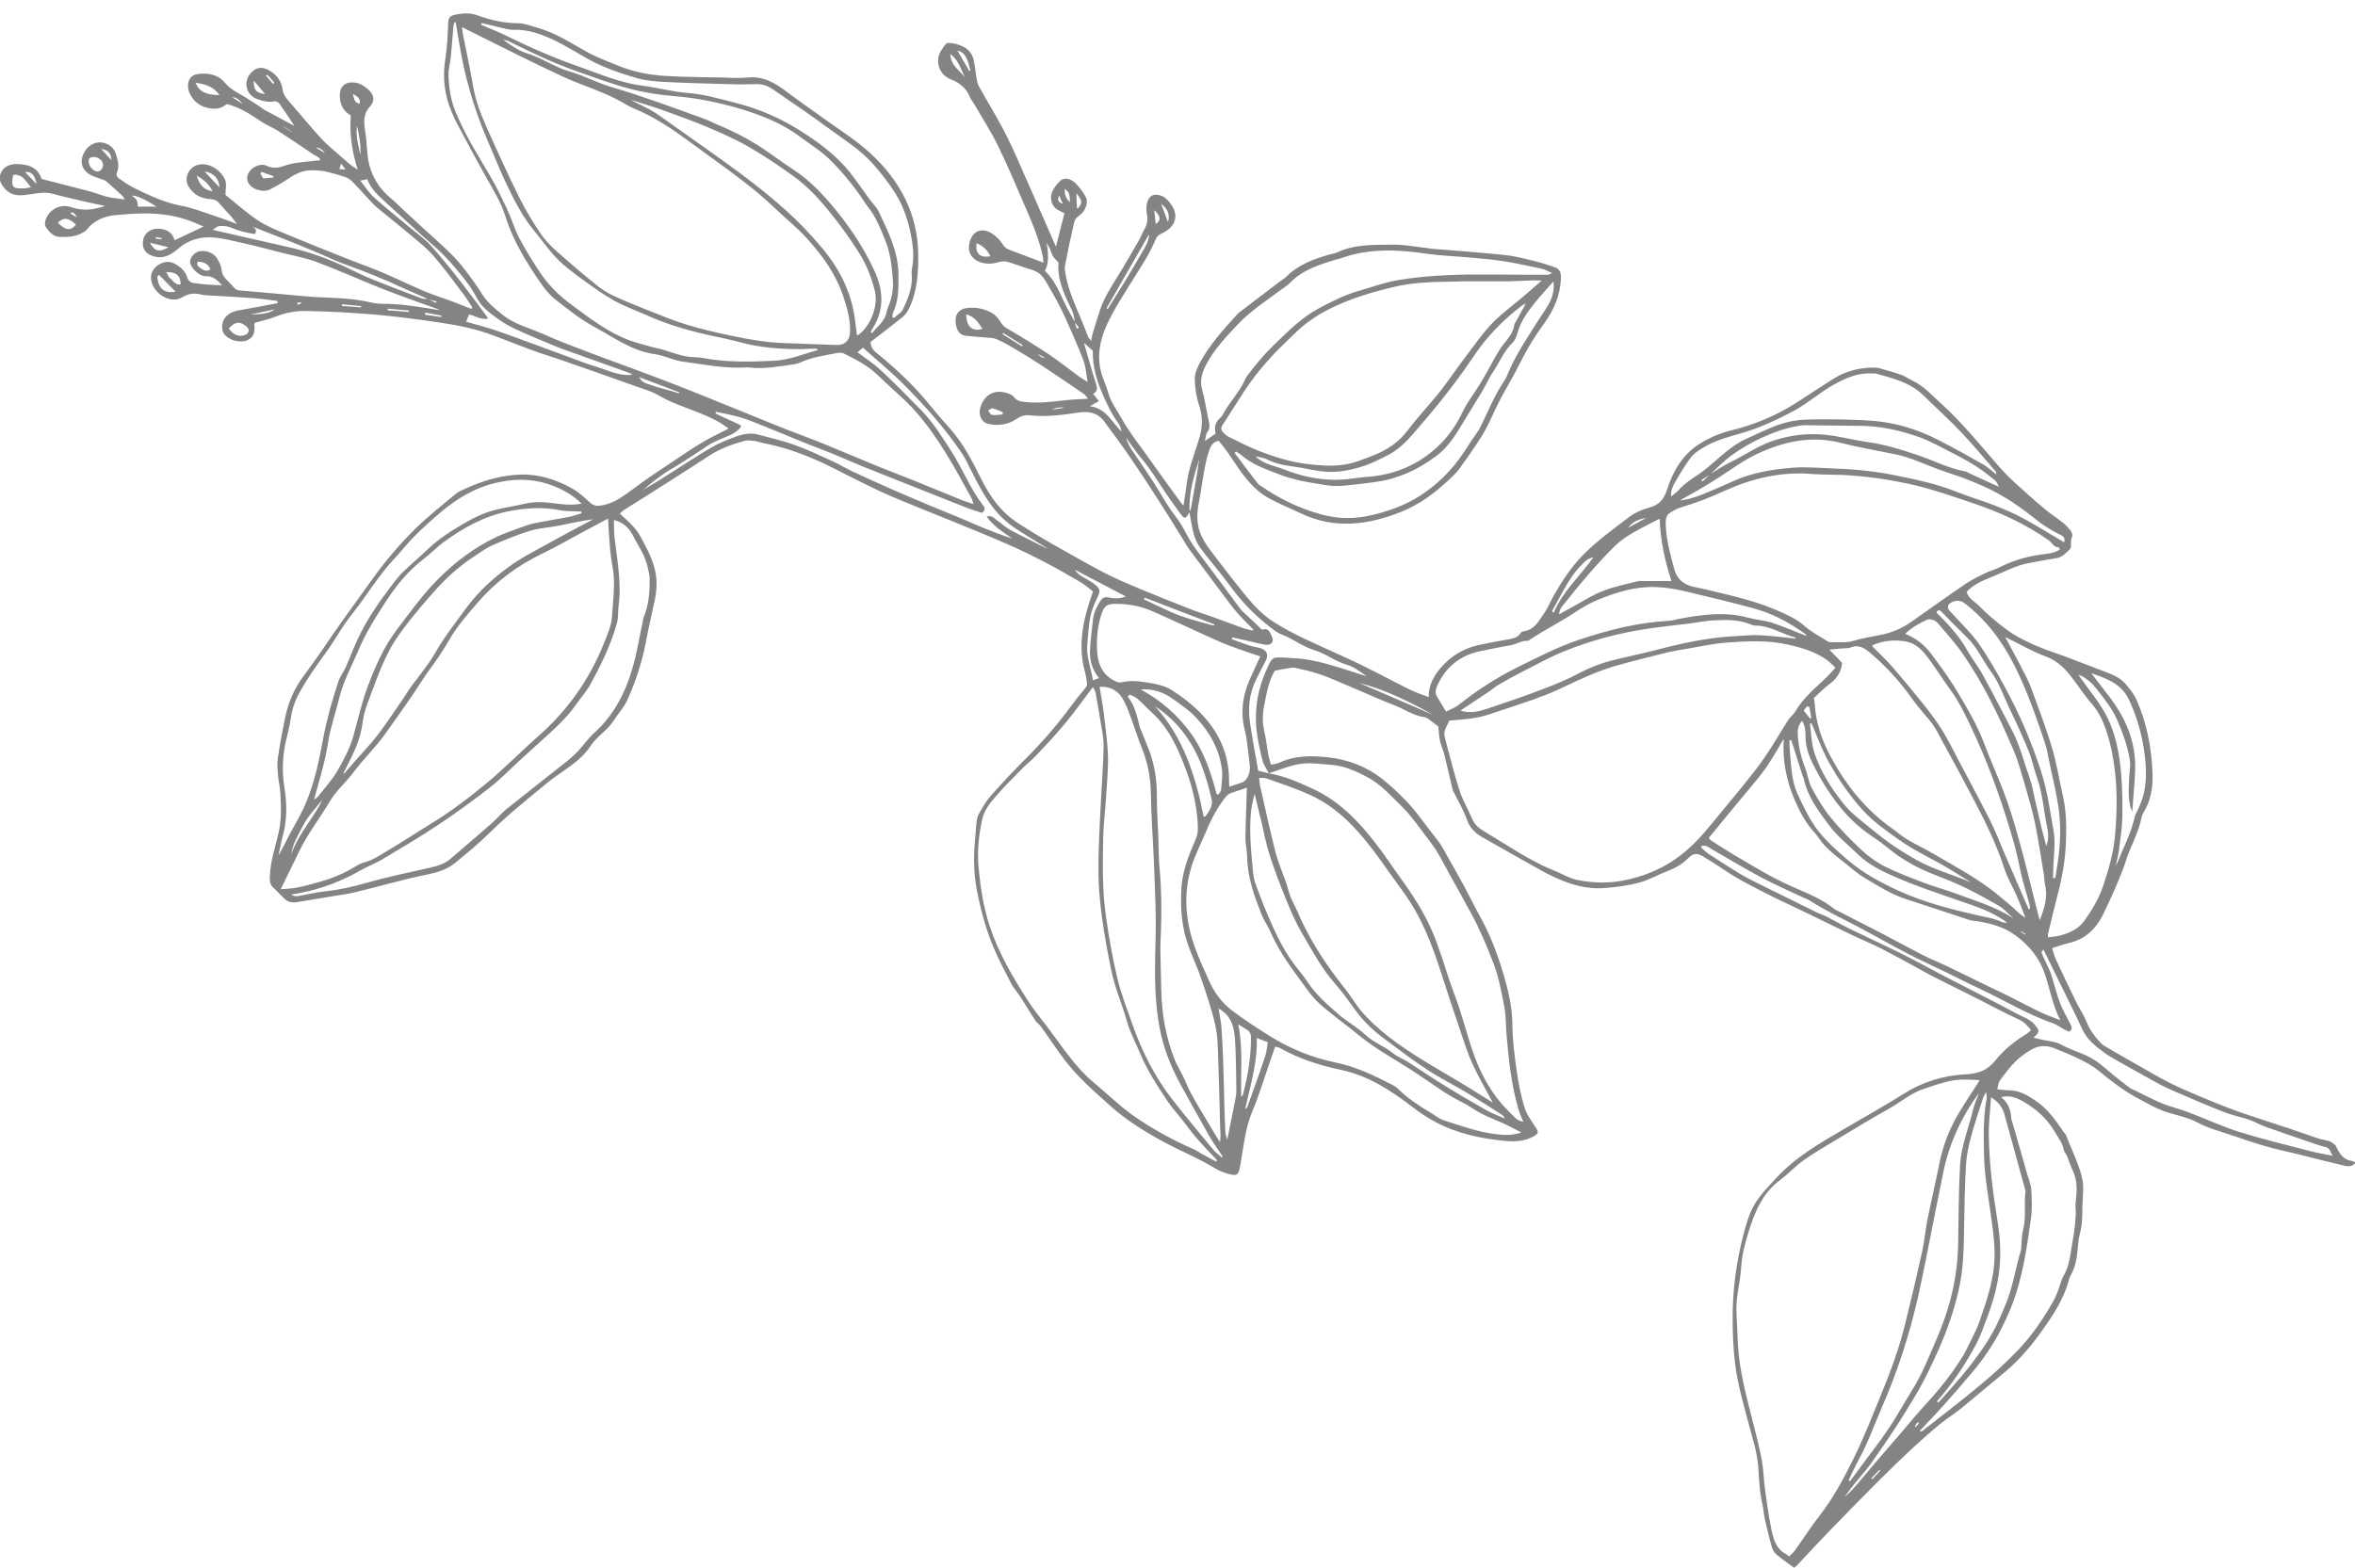 <?xml version="1.0" encoding="UTF-8"?><svg id="Layer_2" xmlns="http://www.w3.org/2000/svg" viewBox="0 0 251.26 167.34"><defs><style>.cls-1{fill:#fff;}.cls-2{fill:#848484;}</style></defs><g id="Layer_1-2"><rect class="cls-1" width="251.26" height="167.34"/><path class="cls-2" d="M133.73,67.19c-.53-.54-1.07-1.06-1.58-1.62-.35-.39-.67-.8-.99-1.22-1.42-1.89-2.84-3.79-4.25-5.69-.23-.3-.41-.64-.61-.96-1.85-3.01-3.74-6-5.74-8.92-.89-1.3-1.83-2.56-2.77-3.83-.69-.93-1.67-1.09-2.75-.92-1.73,.26-3.47,.49-5.23,.29-.52-.06-.96,.12-1.39,.41-.9,.61-1.9,.72-2.94,.52-.73-.14-1.12-.93-.89-1.73,.41-1.45,1.61-2.06,3.02-1.51,.19,.07,.41,.16,.52,.31,.32,.46,.76,.54,1.29,.59,1.41,.14,2.79-.03,4.18-.19,.78-.09,1.56-.11,2.49-.17-.22-.25-.32-.42-.47-.52-1.52-1.04-3.04-2.08-4.58-3.09-1.05-.69-2.13-1.33-3.21-1.97-.5-.3-1.02-.57-1.56-.79-.28-.12-.62-.12-.93-.15-.75-.07-1.51-.11-2.26-.19-.75-.08-1.01-.63-1.1-1.28-.15-1.03,.34-1.64,1.37-1.71,.9-.06,1.76,.12,2.52,.58,.33,.2,.63,.52,.83,.86,.2,.34,.41,.56,.76,.77,1.52,.88,3.02,1.81,4.48,2.78,1.09,.73,2.11,1.56,3.17,2.33,.3,.22,.63,.4,.93,.59-.15-.79-.18-1.59-.45-2.31-.56-1.5-1.23-2.96-1.88-4.43-.28-.64-.6-1.27-.93-1.89-.4-.74-.83-1.47-1.26-2.2-.34-.57-.81-.96-1.47-1.15-.89-.26-1.76-.61-2.65-.86-.28-.08-.63-.01-.92,.07-.7,.21-1.37,.21-2.05-.07-.83-.35-1.21-1.08-1-1.98,.31-1.32,1.33-1.74,2.49-.97,.4,.27,.76,.64,1.02,1.05,.19,.29,.37,.5,.68,.61,1.2,.45,2.4,.91,3.71,1.4-.03-.28-.03-.49-.08-.7-.36-1.7-1.01-3.3-1.7-4.88-1-2.31-1.97-4.63-3.07-6.89-.74-1.52-1.67-2.94-2.51-4.41-.18-.3-.41-.58-.54-.9-.39-.91-1.08-1.43-1.98-1.78-1.3-.51-1.76-2.03-.98-3.17,.19-.28,.45-.72,.68-.72,.53,0,1.1,.15,1.59,.38,.56,.27,.98,.78,1.13,1.39,.16,.65,.2,1.32,.32,1.98,.05,.31,.11,.63,.26,.9,.84,1.51,1.74,2.97,2.55,4.5,.7,1.32,1.31,2.68,1.91,4.05,1.26,2.82,2.48,5.66,3.75,8.55,.31-1.21,.61-2.4,.91-3.57-.37-.2-.71-.32-.96-.54-.48-.43-.62-1.25-.3-1.87,.22-.4,.52-.78,.86-1.09,.35-.33,1.07-.22,1.58,.29,.43,.43,.8,.94,1.09,1.47,.33,.61-.07,1.55-.68,1.98-.22,.15-.47,.39-.53,.63-.37,1.56-.7,3.13-1,4.71-.07,.35,.02,.74,.09,1.1,.31,1.65,1.01,3.16,1.66,4.7,.25,.59,.46,1.2,.71,1.79,.05,.13,.17,.23,.34,.46,.05-.31,.06-.49,.11-.66,.28-.92,.55-1.84,.86-2.75,.43-1.24,1.14-2.34,1.83-3.46,.79-1.27,1.53-2.56,2.27-3.85,.22-.37,.36-.79,.58-1.16,.29-.5,.41-1.02,.3-1.6-.06-.31-.09-.65-.05-.96,.07-.51,.29-1.06,.79-1.15,.39-.07,.97,.09,1.27,.37,1.54,1.47,1.27,2.96-.47,3.76-.32,.15-.5,.3-.63,.63-.64,1.58-1.61,2.97-2.5,4.42-.93,1.51-1.93,3.01-2.67,4.62-.86,1.86-1.19,3.84-.4,5.86,.18,.46,.37,.93,.5,1.4,.29,1.06,.95,1.91,1.48,2.85,.77,1.39,1.75,2.61,2.66,3.89,1.2,1.71,2.45,3.4,3.67,5.09,.05,.07,.11,.12,.24,.26,.11-.76,.24-1.46,.32-2.15,.2-1.82,.92-3.49,1.42-5.23,.32-1.13,.3-2.2-.08-3.33-.3-.9-.44-1.89-.46-2.84,0-.57,.29-1.19,.57-1.72,1.04-1.94,2.53-3.54,3.99-5.17,.04-.04,.08-.08,.13-.12,1.44-1.1,2.87-2.19,4.31-3.29,.25-.19,.55-.35,.77-.57,1.29-1.29,2.92-1.88,4.61-2.37,.25-.07,.53-.09,.76-.2,1.92-.92,4-.82,6.03-.85,1.21-.02,2.43,.24,3.65,.37,.09,0,.17,.04,.26,.05,2.68,.22,5.36,.41,8.04,.69,1.09,.11,2.17,.41,3.25,.67,.7,.17,1.39,.41,2.07,.64,.52,.18,.64,.58,.63,1.12-.05,1.82-.73,3.4-1.78,4.86-.59,.82-1.16,1.67-1.67,2.54-.59,1.01-1.09,2.07-1.65,3.1-.47,.87-.99,1.72-1.44,2.6-.49,.96-.91,1.96-1.41,2.92-.32,.62-.7,1.21-1.09,1.79-.6,.89-1.21,1.78-1.85,2.64-.31,.42-.71,.77-1.09,1.13-1.48,1.39-3.1,2.6-4.98,3.36-3.59,1.45-7.22,1.93-10.87,.16-1.13-.55-2.3-1-3.39-1.61-1.16-.65-2.06-1.63-2.84-2.69-.5-.68-.95-1.4-1.44-2.1-.32-.45-.67-.88-1.01-1.31-.73,.13-.9,.7-1.07,1.2-.2,.58-.33,1.18-.44,1.79-.23,1.24-.39,2.48-.63,3.71-.2,1-.21,2.01,.1,2.95,.23,.7,.65,1.37,1.1,1.97,1.28,1.71,2.59,3.39,3.93,5.04,.83,1.02,1.77,1.97,2.88,2.68,1.03,.66,2.13,1.23,3.23,1.76,1.95,.93,3.94,1.78,5.88,2.71,1.84,.89,3.63,1.87,5.46,2.77,.62,.31,1.29,.51,1.96,.78-.02-1.28,.56-2.28,1.29-3.13,1.06-1.24,2.43-2.08,4.04-2.43,1.06-.23,2.12-.42,3.19-.61,.5-.09,.98-.18,1.28-.66,.06-.09,.18-.18,.28-.19,1.26-.14,1.71-1.2,2.32-2.06,.36-.52,.59-1.13,.91-1.69,.88-1.56,1.85-3.06,3.12-4.36,1.52-1.56,3.28-2.81,5-4.12,.61-.46,1.39-.79,2.14-.99,1.06-.29,1.53-.88,1.87-1.93,.63-1.97,1.69-3.76,3.49-4.88,.98-.61,2.09-1.1,3.21-1.38,2.53-.61,4.89-1.58,7.08-2.98,1.33-.85,2.63-1.73,3.97-2.57,1.37-.86,2.89-1.22,4.51-1.19,.14,0,.29,.04,.43,.08,.76,.22,1.52,.42,2.27,.68,.41,.14,.76,.42,1.16,.6,1.28,.59,2.18,1.65,3.2,2.56,.97,.87,1.87,1.83,2.75,2.8,1.23,1.36,2.39,2.77,3.61,4.14,.46,.52,.97,1.01,1.48,1.48,1.02,.92,2.04,1.84,3.09,2.72,.6,.51,1.27,.94,1.89,1.42,.3,.23,.57,.5,.81,.79,.22,.27,.4,.59,.19,.97-.05,.1-.04,.23-.05,.34-.04,.3,.1,.61-.2,.89-.41,.38-.76,.78-1.37,.87-.96,.14-1.9,.35-2.85,.51-1.38,.23-2.59,.9-3.86,1.42-1.03,.42-2.07,.81-2.85,1.66,.17,.72,.83,1.02,1.3,1.48,.45,.45,.91,.9,1.4,1.31,.5,.43,1.03,.84,1.56,1.24,.95,.72,2.04,1.23,3.12,1.71,1.12,.49,2.3,.85,3.44,1.28,1.36,.51,2.72,1.04,4.08,1.56,.77,.29,1.51,.62,2.07,1.27,.43,.51,.84,1.01,1.13,1.64,1.14,2.52,1.63,5.19,1.73,7.91,.05,1.42-.16,2.85-.94,4.12-.11,.17-.19,.37-.23,.57-.27,1.23-.77,2.38-1.28,3.53-.27,.61-.43,1.27-.67,1.9-.3,.79-.62,1.57-.96,2.34-.35,.8-.73,1.59-1.1,2.38-.77,1.64-1.93,2.84-3.77,3.25-.56,.13-1.11,.33-1.76,.53,.14,.44,.23,.84,.39,1.2,.7,1.51,1.42,3.01,2.15,4.5,.37,.75,.85,1.46,1.16,2.24,.31,.78,.79,1.42,1.34,2.03,.16,.17,.32,.35,.52,.46,1.26,.74,2.53,1.47,3.8,2.19,1.01,.58,2.02,1.17,3.06,1.7,1.01,.51,2.06,.97,3.1,1.41,1.43,.6,2.86,1.19,4.31,1.71,1.84,.65,3.7,1.22,5.55,1.84,1,.33,1.98,.7,2.98,1.03,.41,.14,.86,.18,1.27,.32,.22,.08,.4,.27,.6,.42,.04,.03,.05,.1,.08,.16,.35,.73,.76,1.39,1.67,1.51,.12,.02,.24,.1,.41,.18-.41,.49-.89,.41-1.32,.3-1.62-.38-3.22-.8-4.84-1.2-1.13-.28-2.27-.51-3.38-.83-1.26-.36-2.49-.78-3.73-1.21-1.18-.4-2.42-.71-3.52-1.3-1.29-.69-2.72-.86-4.03-1.39-.78-.32-1.52-.76-2.27-1.15-1.61-.84-3.03-1.95-4.43-3.1-.65-.53-1.43-.91-2.18-1.28-.78-.39-1.61-.69-2.41-1.03-.83-.36-1.68-.33-2.45,.1-.63,.35-1.23,.79-1.74,1.29-.62,.61-1.14,1.32-1.66,2.02-.17,.23-.18,.56-.29,.95,.51,.05,.88,.12,1.25,.11,1.08,0,1.91,.49,2.79,1.07,1.35,.89,2.2,2.14,3.08,3.42,.08,.12,.2,.22,.25,.36,.58,1.56,1.37,3.04,1.72,4.67,.08,.37,.09,.76,.08,1.13-.02,.82-.1,1.63-.09,2.45,0,.8-.08,1.56-.29,2.34-.15,.56-.17,1.15-.23,1.74-.08,.88-.26,1.73-.69,2.52-.07,.13-.15,.26-.19,.4-.56,2.24-1.85,4.1-3.16,5.92-1.16,1.61-2.5,3.08-4.05,4.34-1.46,1.19-2.89,2.43-4.35,3.61-.7,.57-1.47,1.04-2.17,1.61-.99,.81-1.95,1.65-2.89,2.52-1.24,1.15-2.45,2.33-3.65,3.52-1.75,1.75-3.48,3.52-5.21,5.3-1.2,1.24-2.36,2.5-3.54,3.76-.1,.1-.21,.18-.32,.28-.67-.49-1.32-.93-1.91-1.43-.23-.2-.4-.52-.49-.82-.28-.98-.51-1.98-.74-2.97-.11-.51-.13-1.05-.25-1.56-.31-1.29-.35-2.6-.44-3.91-.1-1.59-.61-3.1-1.01-4.62-.56-2.12-1.18-4.22-1.46-6.41-.21-1.66-.26-3.3-.27-4.97,0-3.03,.4-5.98,1.16-8.89,.29-1.1,.61-2.23,1.17-3.19,.59-1.01,1.46-1.88,2.26-2.76,1.06-1.17,2.3-2.16,3.6-3.04,1.23-.83,2.52-1.57,3.8-2.32,2.08-1.23,4.2-2.39,6.23-3.68,2.02-1.28,4.24-1.97,6.58-2.09,1.37-.07,2.37-.4,3.23-1.49,.93-1.17,2.11-2.09,3.39-2.87,.14-.09,.25-.22,.42-.36-.39-.48-.72-.88-1.3-1.14-1.46-.66-2.88-1.43-4.31-2.16-1.51-.76-3.02-1.51-4.53-2.27-.18-.09-.37-.18-.55-.28-1.74-.94-3.47-1.92-5.24-2.83-1.06-.55-2.18-.99-3.25-1.51-1.76-.85-3.52-1.72-5.28-2.57-1.02-.5-2.07-.96-3.08-1.47-1.83-.92-3.66-1.82-5.36-2.98-.7-.48-1.42-.93-2.15-1.36-.58-.35-1.01-.31-1.49,.18-.67,.69-1.47,1.12-2.36,1.46-.98,.38-1.91,.92-2.92,1.19-1.18,.31-2.4,.47-3.62,.57-2.55,.21-4.81-.76-6.98-1.96-2.06-1.14-4.09-2.32-6.14-3.47-.79-.45-1.35-1.04-1.66-1.94-.3-.88-.79-1.69-1.2-2.53-.1-.21-.24-.41-.3-.63-.3-1.24-.57-2.48-.88-3.71-.13-.51-.36-.99-.47-1.5-.1-.47-.11-.95-.17-1.5-.27-.2-.63-.48-1-.75-.14-.1-.3-.22-.46-.24-1.19-.15-2.16-.87-3.24-1.28-1.55-.59-3.06-1.29-4.59-1.94-1.1-.46-2.19-.95-3.32-1.35-.85-.3-1.74-.49-2.62-.69-.27-.06-.58,.01-.87,.05-.46,.07-.92,.17-1.35,.25-.67,1.14-.87,2.42-1.12,3.67-.19,.92-.22,1.85,0,2.79,.19,.82,.28,1.67,.43,2.5,.06,.34,.18,.67,.29,1.07,.34-.08,.64-.09,.89-.21,1.66-.79,3.42-.77,5.17-.58,2.18,.23,4.2,1.01,5.92,2.4,.83,.67,1.61,1.4,2.37,2.18,1.25,1.29,2.21,2.78,3.33,4.16,.55,.67,.94,1.48,1.37,2.24,.55,.96,1.09,1.92,1.62,2.89,.53,.98,1,1.98,1.54,2.95,1.14,2.02,1.96,4.18,2.61,6.39,.5,1.7,.91,3.43,.93,5.25,.01,1.69,.23,3.38,.47,5.05,.18,1.3,.44,2.59,.82,3.84,.22,.74,.71,1.41,1.14,2.06,.4,.59,.41,.73-.21,1.07-.94,.51-1.98,.56-2.99,.46-2.61-.25-5.15-.78-7.51-2.06-.85-.46-1.63-.98-2.39-1.57-2.32-1.78-4.75-3.36-7.69-3.97-2.26-.47-4.44-1.19-6.47-2.33-.14-.08-.32-.09-.48-.13-.26,.76-.5,1.47-.75,2.18-.55,1.57-1.02,3.16-1.67,4.69-.8,1.88-.95,3.89-1.31,5.86-.18,.98-.31,1.11-1.27,.84-.47-.13-.95-.31-1.37-.56-1.79-1.11-3.76-1.88-5.6-2.89-2-1.09-3.94-2.29-5.65-3.83-1.67-1.5-3.37-2.97-4.75-4.76-.92-1.19-1.74-2.46-2.62-3.68-.17-.23-.43-.39-.59-.63-.5-.76-.97-1.55-1.46-2.32-.2-.32-.43-.62-.65-.93-.13-.19-.3-.37-.4-.57-.63-1.24-1.3-2.47-1.85-3.75-.9-2.07-1.48-4.23-1.9-6.45-.38-1.98-.32-3.94-.12-5.92,.03-.35,.03-.7,.08-1.05,.05-.34,.07-.71,.23-.99,.38-.68,.76-1.38,1.27-1.96,1.17-1.33,2.39-2.63,3.64-3.88,1.74-1.73,3.35-3.56,4.81-5.54,.53-.72,1.09-1.44,1.67-2.12,.23-.27,.22-.51,.15-.8-.06-.29-.08-.58-.16-.86-.64-2.24-.43-4.45,.19-6.65,.19-.67,.42-1.32,.65-2.01-.49-.37-.88-.72-1.33-.99-2.51-1.48-5.08-2.87-7.75-4.03-1.84-.81-3.71-1.57-5.57-2.33-2.27-.93-4.56-1.82-6.82-2.78-1.13-.48-2.23-1.03-3.33-1.57-1.65-.8-3.26-1.7-4.95-2.42-1.74-.74-3.54-1.36-5.42-1.71-.32-.06-.62-.18-.94-.23-.34-.04-.72-.11-1.04-.02-1.36,.37-2.67,.85-3.86,1.63-2.34,1.54-4.72,3.03-7.09,4.54-.64,.41-1.29,.8-1.93,1.21-.17,.11-.31,.26-.46,.38,.48,.46,.95,.87,1.37,1.32,.29,.31,.56,.66,.77,1.03,.62,1.12,1.24,2.24,1.57,3.51,.29,1.11,.26,2.22,.04,3.29-.32,1.54-.69,3.07-.98,4.62-.4,2.12-1.08,4.17-1.97,6.14-.35,.79-.98,1.45-1.45,2.19-.67,1.05-1.79,1.68-2.46,2.7-1.19,1.8-3.12,2.69-4.71,4.01-1.99,1.66-4.03,3.26-5.88,5.09-1.22,1.21-2.55,2.31-3.88,3.4-.84,.69-1.85,1-2.95,1.23-2.6,.52-5.16,1.28-7.74,1.9-.9,.22-1.84,.32-2.76,.48-1.12,.19-2.25,.37-3.37,.56-.56,.1-1.04,0-1.44-.42-.38-.4-.79-.77-1.18-1.17-.32-.32-.34-.71-.32-1.14,.06-1.61,.58-3.13,.94-4.68,.32-1.39,.26-2.79,.19-4.18-.03-.67-.21-1.33-.26-2-.05-.58-.1-1.17-.02-1.74,.22-1.47,.49-2.93,.79-4.39,.34-1.63,.99-3.12,2.01-4.47,1.39-1.84,2.65-3.78,3.98-5.67,1.08-1.52,2.19-3.02,3.27-4.54,1.4-1.98,2.97-3.82,4.7-5.51,1.33-1.3,2.8-2.46,4.23-3.65,.31-.26,.71-.4,1.08-.58,1.85-.85,3.79-1.41,5.82-1.48,1.96-.07,3.81,.53,5.51,1.47,.7,.39,1.32,.96,1.92,1.51,.34,.32,.66,.39,1.1,.33,1.06-.14,1.93-.64,2.77-1.24,1.09-.78,2.15-1.61,3.27-2.33,2.16-1.39,4.2-2.96,6.52-4.08,.36-.17,.7-.36,1.13-.57-1.12-.87-2.3-1.35-3.49-1.82-1.36-.53-2.74-.99-4.01-1.74-.74-.44-1.61-.67-2.44-.97-2.61-.93-5.21-1.85-7.83-2.76-.93-.33-1.89-.6-2.82-.94-1.48-.54-2.95-1.11-4.42-1.68-2-.77-4.1-1.16-6.21-1.47-2.22-.32-4.44-.61-6.67-.8-2.41-.2-4.83-.33-7.25-.37-1.1-.02-2.2,.2-3.24,.62-.7,.28-1.44,.43-2.17,.64-.02,.05-.06,.11-.05,.16,.06,.7,.01,1.38-.75,1.7-.76,.32-1.89,.02-2.41-.58-.44-.51-.36-1.48,.18-1.99,.37-.35,.8-.54,1.32-.62,1.38-.23,2.75-.51,4.13-.77,0-.08,0-.16,0-.23-.89-.11-1.78-.25-2.67-.31-1.6-.12-3.2-.19-4.8-.29-.2-.01-.41-.02-.61-.07-.75-.2-1.36-.16-2.11,.29-1.37,.82-3.43-.68-3.3-2.27,.09-1.07,1.48-1.86,2.43-1.37,.64,.33,1.19,.76,1.42,1.48,.11,.35,.35,.58,.67,.62,1.01,.14,2.02,.23,3.05,.24-.47-.51-.96-.99-1.67-.96-.76,.03-1.5-.78-1.71-1.32-.16-.42,.28-1.11,.8-1.29,.68-.24,1.63,.04,2.03,.67,.24,.39,.47,.84,.51,1.28,.05,.46,.24,.75,.54,1.04,.33,.32,.62,.68,.95,.99,.11,.1,.32,.13,.48,.15,2.24,.2,4.48,.38,6.72,.6,2.41,.24,4.84,.09,7.22,.68,.56,.14,1.16,.14,1.74,.15,1.9,.03,3.75,.38,5.62,.68-.15-.07-.3-.15-.46-.21-1.89-.69-3.79-1.34-5.66-2.08-2.33-.92-4.61-1.96-6.96-2.84-1.25-.47-2.59-.7-3.89-1.04-1.33-.34-2.65-.69-3.99-.99-1.14-.25-2.29-.57-3.44-.62-1.25-.05-2.46,.31-3.47,1.18-.71,.62-1.5,1.13-2.54,.87-.95-.23-1.37-.8-1.25-1.69,.11-.81,.84-1.35,1.72-1.28,.79,.06,1.41,.36,1.65,1.23,.98-.46,1.94-.92,3.09-1.46-1.32-.62-2.47-1-3.67-1.2-1.89-.32-3.79-.2-5.68-.03-1.21,.11-2.33,.55-3.12,1.57-.08,.11-.22,.18-.34,.26-.78,.5-1.68,.53-2.54,.5-.68-.02-1.14-.54-1.5-1.1-.09-.14-.08-.4-.04-.58,.26-1.09,1.47-1.92,2.74-1.5,1,.33,1.91,.36,2.89,.09,.22-.06,.46-.06,.71-.23-.37-.07-.73-.14-1.1-.22-.4-.09-.79-.18-1.19-.27-1.08-.26-2.16-.48-3.22-.78-1.03-.29-2.02,.02-3.02,.12-.82,.09-1.54,0-2.13-.69-.5-.57-.73-1.15-.34-1.82,.33-.57,.95-.79,1.57-.79,1.2,0,2.28,.3,2.7,1.59,1.79,.46,3.54,.9,5.28,1.36,.59,.16,1.15,.41,1.74,.55,.56,.13,1.14,.17,1.86,.28-.13-.2-.18-.31-.26-.39-.58-.53-1.15-1.07-1.75-1.57-.17-.14-.43-.17-.64-.26-.37-.15-.78-.26-1.12-.47-.8-.49-1.03-1.28-.67-2.12,.4-.94,1.28-1.45,2.16-1.24,.64,.16,1.12,.54,1.32,1.17,.2,.64,.42,1.29,.13,1.97-.17,.39,.11,.61,.37,.78,.46,.32,.92,.63,1.42,.88,1.62,.81,3.24,1.57,5.06,1.92,1.28,.24,2.52,.74,3.77,1.15,.66,.21,1.31,.47,2.17,.79-.28-.37-.43-.59-.6-.78-.44-.5-.91-.98-1.34-1.49-.33-.39-.78-.37-1.2-.42-.87-.1-1.54-.55-2-1.27-.58-.92,.02-2.17,1.08-2.37,1.39-.27,2.58,.92,2.84,1.74,.13,.42,0,.91,0,1.49,1.11,.88,2.21,1.89,3.44,2.71,.96,.64,2.07,1.07,3.15,1.52,2.12,.89,4.27,1.74,6.41,2.59,1.22,.49,2.46,.92,3.67,1.43,1.53,.65,3.02,1.38,4.55,2.03,.96,.41,1.97,.71,2.95,1.08,.69,.26,1.37,.53,2.06,.8,.04-.05,.07-.11,.11-.16-.34-.5-.65-1.02-1.02-1.5-1.04-1.36-2.04-2.76-3.17-4.04-.75-.85-1.66-1.55-2.53-2.29-1.14-.96-2.31-1.87-3.45-2.82-.38-.32-.7-.7-1.04-1.06-.56-.59-1.09-1.21-1.67-1.78-.2-.2-.47-.34-.73-.43-.57-.2-1.16-.36-1.75-.51-.56-.15-1.12-.19-1.71-.2-1.12-.02-1.95,.47-2.8,1.05-.53,.36-1.1,.67-1.67,.97-.75,.41-2,.04-2.38-.71-.1-.19-.13-.46-.09-.67,.17-.83,1.3-1.48,2.06-1.12,.74,.34,1.32,.21,2.06-.05,.92-.32,1.95-.33,2.93-.47,.23-.03,.46-.04,.75-.06-.13-.4-.48-.44-.72-.61-1.26-.85-2.51-1.71-3.79-2.53-.56-.36-1.21-.6-1.76-.97-1.14-.76-2.27-1.53-3.72-1.9-.66,.58-1.5,.62-2.43,.3-.91-.31-1.69-1.27-1.71-2.21-.01-.7,.36-1.2,1.04-1.29,1.1-.15,2.17,.05,2.89,.92,.69,.83,1.64,1.19,2.48,1.74,.46,.3,.93,.6,1.39,.9,.12,.08,.22,.19,.35,.26,1,.54,2.01,1.08,3.21,1.72-.61-.92-1.1-1.68-1.63-2.42-.09-.13-.37-.24-.52-.21-.64,.15-1.23-.03-1.81-.23-.61-.21-1.04-.7-1.14-1.32-.12-.7,.19-1.32,.77-1.76,.54-.4,1.12-.28,1.65,.02,.77,.45,1.29,1.12,1.41,2.01,.07,.5,.3,.85,.62,1.21,1.19,1.36,2.34,2.76,3.56,4.1,.52,.58,1.15,1.06,1.74,1.59,.37,.33,.74,.66,1.12,.98,.3,.26,.62,.49,.98,.7-.6-1.89-.89-3.79-.74-5.8-.77-.42-1.13-1.11-1.17-1.98-.07-1.3,.81-1.72,1.89-1.46,.46,.11,.89,.45,1.25,.78,.54,.51,.6,1.16,.09,1.7-.74,.79-.68,1.65-.53,2.6,.14,.86,.17,1.73,.26,2.6,.21,1.89,1.05,3.43,2.52,4.64,.38,.31,.73,.67,1.09,1.01,.77,.71,1.53,1.43,2.31,2.14,.82,.75,1.65,1.47,2.45,2.24,.59,.56,1.17,1.14,1.68,1.78,.77,.98,1.53,1.98,2.19,3.05,.54,.88,1.31,1.48,2.07,2.11,1.07,.9,2.38,1.31,3.66,1.81,.92,.36,1.81,.79,2.73,1.15,1.46,.58,2.93,1.13,4.4,1.68,1.97,.73,3.94,1.44,5.9,2.19,1.75,.66,3.49,1.35,5.22,2.05,2.54,1.02,5.08,2.07,7.62,3.09,1.52,.61,3.06,1.16,4.57,1.77,1.89,.76,3.76,1.57,5.65,2.35,1.29,.53,2.6,1.02,3.9,1.54,1.84,.74,3.66,1.5,5.5,2.24,.34,.14,.7,.24,1.18,.4-.09-.3-.12-.46-.19-.6-1.8-3.28-3.57-6.58-6.08-9.39-.91-1.02-1.96-1.91-2.96-2.84-.66-.62-1.29-1.28-2.03-1.79-.81-.57-1.7-1.01-2.59-1.46-.21-.11-.52-.07-.77-.02-1.32,.25-2.65,.44-3.89,1.01-.18,.08-.39,.14-.59,.17-1.59,.21-3.17,.55-4.8,.35-.06,0-.12-.03-.17-.02-2.35,.18-4.64-.31-6.94-.61-1-.13-1.95-.65-2.95-.79-2.47-.34-4.39-1.78-6.49-2.92-1.5-.81-2.81-1.87-4.14-2.91-.54-.42-1.01-.97-1.41-1.53-1.6-2.28-3.07-4.63-3.92-7.32-.49-1.56-1.36-2.95-2.16-4.37-.97-1.73-1.9-3.49-2.84-5.24-.28-.51-.54-1.04-.76-1.58-.76-1.82-.98-3.69-.66-5.65,.2-1.27,.26-2.56,.3-3.85,.01-.48,.17-.71,.59-.82,.86-.21,1.71-.28,2.58,.04,1.37,.5,2.78,.82,4.27,.83,.71,0,1.42,.29,2.12,.49,1.85,.52,3.44,1.56,5.1,2.49,1.11,.63,2.33,1.08,3.51,1.56,1.67,.68,3.41,1.01,5.21,1.09,.47,.02,.93,.06,1.4,.07,1.46,.04,2.92,.07,4.38,.09,.93,.02,1.87,.1,2.79,0,1.59-.16,2.82,.51,4.02,1.41,1.35,1.02,2.74,1.98,4.11,2.97,1.68,1.21,3.45,2.31,4.98,3.72,3.14,2.9,5.04,6.45,5.09,10.76,.02,1.96-.09,3.98-.99,5.82-.16,.33-.39,.65-.67,.88-1.13,.91-2.29,1.79-3.42,2.66,0,.55,.29,.89,.62,1.16,2.11,1.71,4.08,3.56,5.78,5.68,.71,.88,1.48,1.72,2.22,2.58,1.31,1.51,2.21,3.27,3.1,5.05,.79,1.59,1.75,3.11,3.16,4.25,.74,.6,1.58,1.08,2.39,1.59,.74,.46,1.5,.91,2.27,1.34,1.76,.99,3.5,2,5.28,2.93,1.26,.65,2.57,1.21,3.88,1.76,1.8,.75,3.61,1.47,5.42,2.18,.73,.29,1.49,.51,2.23,.78,1.12,.41,2.24,.83,3.36,1.23,.35,.12,.72,.19,1.07,.28,.02-.04,.03-.08,.05-.12Zm-19.08-32.84c0-.67-.28-1.25-.56-1.82-.73-1.48-1.31-3-1.15-4.5-.28-.32-.48-.49-.61-.71-.13-.22-.19-.49-.3-.73-.11-.23-.24-.45-.37-.67q.39,2.01-.18,2.98c.96,.91,1.49,2.11,2.04,3.3,.34,.74,.76,1.44,1.15,2.16,.1,.23,.05,.54,.28,.71,.06-.04,.11-.07,.17-.11l-.47-.59Zm-68.96-2.44c.27,.14,.55,.28,.82,.42,.02-.05,.04-.11,.07-.16-.29-.08-.59-.16-.88-.24-.9-.4-1.81-.78-2.71-1.2-2.06-.96-4.17-1.8-6.31-2.57-.88-.32-1.72-.73-2.57-1.09-.93-.39-1.87-.79-2.81-1.17-1.5-.6-3.01-1.19-4.36-1.72,.1,.11,.59,.24,.26,.8-.87-.13-1.72-.33-2.56-.69-.38-.16-.84-.19-1.25-.16-.26,.02-.5,.28-.7,.4,2.67,.61,5.4,1.22,8.12,1.85,2.23,.51,4.37,1.28,6.42,2.29,.84,.41,1.68,.81,2.55,1.16,1.73,.7,3.47,1.37,5.22,2.02,.21,.08,.47,.03,.7,.04Zm81.23,22.72c-.42,.79-.56,.8-1.04,.12-.37-.52-.75-1.04-1.12-1.57-1-1.43-1.87-2.96-3.01-4.3-.58-.68-1.07-1.44-1.6-2.16,.13,.48,.36,.91,.62,1.32,.71,1.07,1.45,2.11,2.14,3.18,.63,.97,1.21,1.98,1.84,2.95,.38,.59,.84,1.12,1.21,1.71,.45,.71,.79,1.49,1.26,2.19,.63,.94,1.34,1.83,2.02,2.74,1.06,1.43,2.12,2.85,3.18,4.28,.08,.11,.21,.2,.31,.3,.53,.5,1.05,1,1.58,1.49,.12,.12,.3,.35,.38,.32,.69-.24,.8,.34,1,.71,.29,.54-.04,.99-.67,.9-.52-.08-1.03-.22-1.54-.34-.67-.15-1.34-.3-2.01-.45-.02,.06-.03,.13-.05,.19,.63,.23,1.25,.47,1.88,.68,.36,.12,.74,.16,1.11,.26,.79,.23,.98,.75,.6,1.44-.34,.61-.64,1.24-.96,1.87-.77,1.51-.92,3.12-.67,4.77,.25,1.67,.57,3.33,.86,5.02,.34,.08,.73,.18,1.12,.28,1.69,.27,3.24,.98,4.76,1.68,3.04,1.41,5.22,3.86,7.19,6.5,.71,.96,1.36,1.96,2.06,2.92,1.37,1.89,2.65,3.85,3.54,6.01,.76,1.83,1.3,3.75,1.95,5.62,.27,.77,.58,1.53,.83,2.31,.46,1.44,.87,2.9,1.34,4.34,.82,2.5,2.02,4.77,3.9,6.66,.93,.94,.9,.96,1.6,1.16-.16-.4-.35-.8-.48-1.22-.79-2.62-1.08-5.32-1.31-8.03-.09-1.02-.05-2.06-.24-3.05-.3-1.54-.58-3.09-1.14-4.58-.69-1.81-1.43-3.58-2.35-5.28-.82-1.52-1.66-3.02-2.5-4.53-.57-1.02-1.07-2.1-1.78-3.01-1.07-1.38-2.02-2.85-3.29-4.09-1.13-1.09-2.17-2.28-3.58-3.02-1.19-.62-2.42-1.19-3.79-1.29-1.1-.08-2.23-.26-3.3-.11-1.16,.16-2.27,.66-3.4,1.01-.23-.47-.56-.91-.68-1.4-.27-1.08-.51-2.17-.63-3.27-.24-2.28,.18-4.47,1.14-6.56,.53-1.16,.57-1.18,1.85-1.12,.32,.02,.64,.04,.96,.06,2.28,.1,4.4,.86,6.54,1.53,.43,.14,.85,.27,1.28,.41-.69-.47-1.35-1.01-2.11-1.23-1.28-.37-2.31-1.22-3.58-1.6-.95-.29-1.81-.89-2.71-1.34-.44-.22-.94-.36-1.34-.65-1.51-1.09-2.87-2.36-4.05-3.8-.55-.67-1.05-1.39-1.59-2.08-.79-1.01-1.63-1.98-2.39-3.01-.32-.44-.55-.97-.7-1.49-.21-.77-.31-1.58-.46-2.37,.06-.1,.14-.2,.16-.3,.24-1.32,.46-2.64,.69-3.95,.04-.26,.06-.52,.1-.78,.03-.22,.08-.44,.12-.66-.57,1.86-1.17,3.71-1.04,5.69Zm55.57-4.01c-.32,.21-.64,.41-.96,.62,.04,.05,.08,.1,.12,.15,.28-.27,.55-.53,.83-.8,.7-.42,1.37-.89,2.1-1.24,1.52-.74,2.89-1.73,4.52-2.29,2.2-.75,4.39-.91,6.64-.53,1.18,.2,2.35,.48,3.53,.65,1.83,.25,3.59,.8,5.33,1.39,1.71,.58,3.32,1.42,5.11,1.75,.19,.04,.37,.18,.55,.26,.99,.46,1.99,.91,2.98,1.36-.1-.32-.25-.57-.46-.74-.69-.54-1.38-1.09-2.12-1.55-.87-.54-1.77-1.02-2.69-1.48-1.07-.54-2.12-1.14-3.24-1.53-1.95-.69-3.97-1.16-6.07-1.19-2.02-.03-4.03-.05-6.05-.07-.2,0-.41,.02-.61,.05-1.49,.23-2.89,.75-4.24,1.38-1.05,.49-2.06,1.11-3.01,1.78-.82,.59-1.53,1.34-2.28,2.03Zm8.4,115.49c.24-.26,.49-.46,.66-.71,.87-1.21,1.66-2.47,2.58-3.64,1.45-1.86,2.55-3.93,3.59-6.02,1.18-2.37,2.14-4.86,3.14-7.31,.95-2.32,1.8-4.68,2.4-7.12,.64-2.57,1.25-5.16,1.82-7.74,.25-1.13,.34-2.3,.57-3.44,.4-2,.87-3.98,1.27-5.98,.37-1.87,1.05-3.63,2.02-5.27,.72-1.22,1.51-2.39,2.29-3.61-.57-.02-1.12-.06-1.66-.06-1.5-.02-2.86,.53-4.25,.97-1.39,.44-2.47,1.4-3.71,2.1-1.98,1.11-3.93,2.29-5.88,3.47-1.12,.67-2.26,1.33-3.32,2.09-.87,.62-1.6,1.44-2.46,2.07-1.93,1.41-2.75,3.49-3.42,5.64-.37,1.19-.68,2.4-.76,3.66-.09,1.66-.6,3.27-.5,4.96,.07,1.1,.09,2.21,.15,3.31,.16,2.87,.93,5.63,1.63,8.4,.34,1.33,.68,2.66,.93,4.01,.18,1,.19,2.03,.33,3.03,.18,1.36,.37,2.72,.64,4.07,.22,1.11,.45,2.25,1.6,2.86,.07,.04,.14,.1,.34,.26Zm4.93-94.86c-.36-.33-.61-.61-.91-.82-1.26-.91-2.72-1.32-4.21-1.65-2.09-.47-4.19-.36-6.28-.22-1.57,.1-3.12,.46-4.68,.72-.61,.1-1.22,.2-1.81,.34-1.81,.45-3.62,.89-5.41,1.4-1.03,.29-2.05,.67-3.04,1.09-1.56,.66-3.06,1.47-4.64,2.08-1.96,.76-3.97,1.37-5.96,2.05-1.37,.47-2.8,.53-4.26,.67-.21,.55-.66,1.07-.48,1.76,.51,1.89,.97,3.8,1.57,5.67,.32,1.02,.9,1.96,1.32,2.96,.24,.57,.59,.98,1.11,1.29,1.37,.83,2.73,1.69,4.11,2.52,.74,.44,1.52,.84,2.29,1.24,.44,.22,.91,.4,1.36,.59,.81,.34,1.58,.82,2.42,.98,1.55,.3,3.17,.36,4.72,.08,2.4-.44,4.6-1.37,6.54-2.94,1.17-.94,2.14-2.04,3.08-3.19,1.07-1.31,2.16-2.6,3.22-3.91,.84-1.05,1.69-2.09,2.44-3.2,.87-1.27,1.64-2.62,2.47-3.92,.2-.32,.54-.55,.73-.87,.86-1.51,2.2-2.56,3.41-3.74,.27-.26,.51-.55,.89-.96ZM49.29,2.89c.03,.26,.06,.55,.11,.82,.36,1.83,.77,3.66,1.08,5.5,.26,1.55,.82,2.99,1.45,4.4,1.13,2.53,2.28,5.05,3.51,7.54,.65,1.32,1.44,2.59,2.26,3.81,.46,.69,1.07,1.3,1.7,1.86,1.39,1.24,2.81,2.45,4.26,3.62,.54,.44,1.14,.82,1.76,1.11,1.24,.57,2.51,1.09,3.78,1.59,1.38,.54,2.75,1.12,4.17,1.54,1.55,.47,3.14,.83,4.72,1.16,1.82,.38,3.64,.71,5.51,.77,1.89,.06,3.79,.14,5.68,.21,.81,.03,1.37-.47,1.41-1.32,.07-1.37-.31-2.65-.74-3.94-.79-2.35-2.21-4.28-3.84-6.1-1.1-1.22-2.39-2.23-3.56-3.36-1.47-1.42-3.09-2.65-4.72-3.87-1.45-1.08-2.94-2.12-4.39-3.2-1.6-1.19-3.26-2.28-5.06-3.13-.53-.25-1.09-.44-1.58-.74-1.53-.93-3.19-1.56-4.86-2.19-.71-.27-1.41-.57-2.09-.89-1.48-.69-2.95-1.4-4.41-2.12-2.03-1-4.05-2.02-6.14-3.06ZM29.95,94.89c.49-.03,.77-.04,1.05-.07,1.08-.11,2.1-.44,3.15-.72,1.17-.32,2.27-.77,3.32-1.36,.43-.24,.85-.56,1.32-.68,1.02-.25,1.85-.86,2.72-1.37,1.46-.86,2.86-1.8,4.31-2.68,2.2-1.34,4.26-2.9,6.23-4.54,1.87-1.57,3.58-3.32,5.42-4.94,3.06-2.7,5.36-5.93,6.89-9.7,.39-.97,.86-1.98,.93-2.99,.11-1.77,.39-3.55,.07-5.33-.11-.6-.2-1.21-.26-1.83-.08-.9-.13-1.8-.19-2.7-.01-.16-.02-.32-.04-.64-.98,.53-1.85,.99-2.71,1.45-1.44,.77-2.85,1.59-4.32,2.3-2.64,1.27-4.94,2.98-6.85,5.19-1.09,1.26-2.19,2.51-3.03,3.96-.38,.65-.78,1.29-1.2,1.92-.54,.8-1.15,1.55-1.66,2.36-1.25,1.98-2.63,3.86-3.98,5.77-1.03,1.46-2.33,2.68-3.39,4.11-.81,1.09-1.87,1.98-2.57,3.17-1.05,1.77-2.33,3.4-3.23,5.27-.62,1.29-1.25,2.56-1.97,4.04ZM219.77,58.68c-.04-.12-.08-.27-.1-.27-.55,.04-.71-.48-1.06-.73-2.48-1.75-5.21-3-8.07-3.97-2.26-.76-4.52-1.56-6.87-2.07-2.09-.46-4.19-.76-6.31-.91-1.37-.1-2.75-.04-4.12-.15-3.27-.26-6.35,.49-9.28,1.82-1.52,.69-3.06,1.3-4.66,1.76-.38,.11-.74,.33-1.08,.54-.38,.23-.5,.59-.5,1.04,0,1.72,.48,3.36,.91,5,.23,.88,.81,1.49,1.67,1.78,.41,.14,.85,.19,1.28,.29,2.66,.65,5.36,1.19,7.88,2.27,1.08,.46,2.18,.94,3.1,1.75,.73,.64,1.62,1.09,2.44,1.62,.09,.06,.22,.09,.33,.09,.78-.03,1.61,.08,2.34-.13,.98-.29,1.98-.46,2.96-.65,1.24-.23,2.33-.72,3.34-1.43,1.9-1.33,3.79-2.69,5.71-4,.65-.44,1.36-.79,2.06-1.13,.55-.27,1.15-.42,1.69-.7,1.45-.73,2.97-1.15,4.58-1.35,.59-.07,1.2-.14,1.74-.49Zm-89.99,65.29c.02-.06,.04-.12,.05-.17-.73-.78-1.48-1.55-2.18-2.36-.51-.59-.97-1.23-1.45-1.85-.56-.71-1.17-1.38-1.67-2.13-1.08-1.62-2.14-3.24-2.9-5.07-.45-1.1-1.04-2.15-1.36-3.3-.52-1.85-1.31-3.61-1.7-5.51-.58-2.8-1.07-5.6-1.29-8.44-.09-1.1-.09-2.2-.08-3.3,.02-1.42,.09-2.84,.15-4.26,.09-1.84,.21-3.67,.3-5.51,.06-1.34,.21-2.67-.05-4.01-.21-1.09-.34-2.19-.56-3.28-.1-.48-.09-1.02-.45-1.44-1,1.32-1.92,2.62-2.94,3.85-.98,1.19-2.04,2.31-3.1,3.44-.48,.51-1.04,.93-1.53,1.43-.92,.93-1.84,1.86-2.7,2.84-.65,.74-1.3,1.53-1.52,2.52-.38,1.71-.56,3.48-.39,5.21,.2,2.08,.51,4.14,1.17,6.17,.95,2.9,2.46,5.46,4.08,7.98,.66,1.03,1.44,1.98,2.18,2.95,1.53,2.02,2.89,4.17,4.88,5.82,1.37,1.13,2.64,2.4,4.08,3.43,2.03,1.44,4.21,2.64,6.5,3.64,.31,.14,.6,.34,.9,.51,.52,.29,1.05,.57,1.57,.85ZM164.5,29.94c-.49-.01-.77-.03-1.05-.02-.82,.03-1.63,.09-2.45,.1-1.58,.02-3.16,0-4.73,0-.5,0-.99,.04-1.49,.04-2.08,.02-4.16,.09-6.19,.59-1.48,.36-2.95,.76-4.37,1.29-2.25,.84-4.38,1.94-6.11,3.68-.76,.76-1.57,1.47-2.3,2.27-.82,.9-1.63,1.83-2.34,2.82-.93,1.3-1.75,2.67-2.62,4.01-.13,.2-.25,.4-.39,.59-.27,.36-.17,.65,.13,.92,.15,.14,.3,.29,.48,.38,1.08,.52,2.14,1.08,3.25,1.51,1.68,.66,3.41,1.2,5.22,1.41,1.28,.15,2.55,.25,3.84,.06,1.09-.15,2.06-.58,3.07-.96,1.5-.57,2.78-1.43,3.72-2.68,1.33-1.77,2.92-3.33,4.2-5.14,.98-1.38,1.98-2.74,3.01-4.09,.65-.86,1.31-1.73,2.08-2.48,.89-.87,1.91-1.62,2.87-2.43,.68-.57,1.35-1.16,2.17-1.88Zm-5.21,87.76c-.79-1.48-1.56-2.79-2.19-4.16-.53-1.16-.91-2.4-1.32-3.61-.68-1.99-1.34-3.98-1.98-5.98-.99-3.09-2.13-6.11-4.08-8.76-1.59-2.16-3.05-4.43-4.84-6.44-1.49-1.67-3.19-3.07-5.24-3.98-1.46-.65-2.99-1.15-4.5-1.69-.23-.08-.49-.04-.8-.06,.04,.34,.04,.6,.1,.85,.54,2.36,1.05,4.74,1.65,7.09,.28,1.1,.75,2.15,1.12,3.23,.18,.52,.3,1.06,.5,1.57,.2,.51,.49,.98,.7,1.49,1.12,2.62,2.6,5.02,4.32,7.27,.6,.79,1.23,1.56,1.77,2.39,.79,1.21,1.83,2.2,2.9,3.12,1.06,.91,2.22,1.7,3.39,2.47,1.32,.86,2.7,1.64,4.05,2.45,.6,.36,1.21,.71,1.8,1.08,.86,.53,1.72,1.07,2.65,1.65Zm-26.26-33.64c-.49,.17-1.03,.37-1.59,.54-.32,.1-.54,.27-.75,.55-.81,1.07-1.45,2.23-1.96,3.47-.53,1.3-1.21,2.54-1.61,3.87-.87,2.82-.66,5.66,.3,8.43,.44,1.26,1.01,2.48,1.56,3.71,.55,1.24,1.31,2.32,2.4,3.16,1.32,1.01,2.71,1.91,4.12,2.79,2.19,1.36,4.53,2.31,7.03,2.82,2.08,.43,3.95,1.32,5.82,2.27,.29,.15,.58,.31,.81,.53,1.01,1,2.17,1.77,3.38,2.49,.5,.3,.97,.69,1.51,.87,1.82,.59,3.63,1.25,5.56,1.48,.86,.1,1.71,.16,2.71-.18-.5-.26-.86-.45-1.21-.63-1.35-.69-2.82-1.12-4.08-2-.5-.35-1.07-.59-1.6-.89-.46-.26-.92-.51-1.36-.8-1.16-.77-2.29-1.57-3.46-2.33-1.89-1.22-3.88-2.29-5.62-3.72-1.24-1.01-2.53-1.95-3.76-2.98-.58-.48-1.12-1.03-1.56-1.63-1.47-2.02-3.04-3.98-4.06-6.3-.31-.72-.78-1.38-1.06-2.1-.75-1.93-1.45-3.89-1.49-6-.01-.7-.19-1.39-.18-2.08,.02-1.75,.1-3.49,.15-5.31Zm60.49-9.58c.05,.29,.08,.43,.09,.57,.12,2.11,.79,4.04,1.81,5.89,1.62,2.96,3.68,5.52,6.46,7.48,.55,.39,1.05,.84,1.63,1.18,.95,.56,1.95,1.03,2.9,1.59,2.26,1.32,4.57,2.55,6.63,4.21,.81,.66,1.61,1.32,2.36,2.04,.17,.16,.37,.28,.7,.52-.34-.88-.59-1.57-.88-2.24-.44-1.01-1.03-1.98-1.37-3.02-.82-2.57-2.01-4.97-3.26-7.35-1.01-1.93-2.04-3.86-3.1-5.77-.53-.96-.98-1.97-1.71-2.82-.71-.81-1.39-1.65-2.02-2.53-1.22-1.69-2.62-3.19-4.2-4.53-.61-.52-1.26-.97-2.14-.59-.23,.1-.52,.05-.78,.08-.44,.04-.88,.08-1.46,.14,.54,.55,.96,.99,1.36,1.41-.1,.99-.57,1.7-1.34,2.26-.61,.44-1.13,1-1.66,1.48Zm26.29,34.39c-.79-1.57-1.09-3.23-1.6-4.81-.56-1.75-1.66-3.11-3.14-4.21-1.24-.92-2.65-1.31-4.14-1.54-.26-.04-.53-.04-.78-.12-2.27-.74-4.53-1.51-6.81-2.24-1.6-.52-2.99-1.42-4.42-2.27-.86-.51-1.57-1.2-2.36-1.8-.81-.63-1.6-1.26-2.24-2.06-.25-.32-.45-.68-.73-.97-.97-1.04-1.6-2.29-2.15-3.57-.88-2.07-1.28-4.24-1.13-6.43-.59,.98-1.17,2.03-1.84,3.01-.56,.82-1.21,1.56-1.84,2.33-.74,.9-1.49,1.79-2.23,2.69-.7,.85-1.39,1.7-2.09,2.55,.12,.14,.16,.22,.23,.26,.81,.51,1.61,1.04,2.44,1.53,1.96,1.15,3.89,2.35,5.98,3.29,1.66,.75,3.41,1.38,4.84,2.57,.04,.04,.11,.05,.16,.07,1.6,.82,3.2,1.63,4.8,2.46,1.49,.78,2.97,1.59,4.47,2.36,.78,.4,1.6,.71,2.39,1.09,1.44,.69,2.88,1.4,4.31,2.1,.71,.34,1.42,.67,2.13,1.02,1.22,.61,2.43,1.26,3.66,1.85,.67,.32,1.38,.56,2.08,.84Zm-89.44,14.63s.05-.05,.07-.08c-.47-.72-.99-1.43-1.42-2.18-1.01-1.77-1.98-3.55-2.97-5.33-.93-1.69-1.69-3.46-2.14-5.34-.53-2.26-.67-4.56-.68-6.87,0-1.85,.1-3.71,.08-5.56-.02-2.07-.12-4.14-.2-6.2-.1-2.42-.29-4.84-.32-7.26-.03-1.76-.36-3.41-1.03-5.02-.31-.75-.54-1.53-.82-2.29-.32-.85-.59-1.72-1-2.52-.51-1.02-1.34-1.62-2.62-1.55,.15,.96,.33,1.87,.44,2.79,.18,1.54,.41,3.08,.45,4.62,.04,1.48-.12,2.97-.21,4.46-.08,1.34-.26,2.68-.29,4.02-.06,2.86-.13,5.73,.28,8.56,.32,2.23,.69,4.45,1.22,6.64,.41,1.7,1.05,3.34,1.63,4.99,1.01,2.84,2.35,5.52,4.2,7.91,1.43,1.84,2.93,3.62,4.41,5.41,.26,.31,.6,.55,.9,.82ZM65.5,55.51c.02,.69,0,1.21,.05,1.72,.28,2.46,.78,4.91,.45,7.41-.08,.6-.01,1.24-.17,1.82-.65,2.35-1.71,4.53-2.88,6.64-.39,.71-.95,1.32-1.42,1.99-1.03,1.51-2.38,2.71-3.72,3.92-.76,.68-1.51,1.37-2.27,2.06-1.08,.98-2.09,2.05-3.23,2.94-1.79,1.4-3.64,2.74-5.53,4-1.96,1.31-3.99,2.51-6.02,3.72-.72,.43-1.53,.72-2.26,1.14-1.99,1.14-4.11,1.96-6.36,2.41-.36,.07-.72,.13-1.08,.19,.25,.17,.5,.2,.74,.16,.95-.16,1.89-.4,2.85-.5,1.52-.16,2.98-.49,4.45-.91,2.22-.63,4.48-1.11,6.74-1.61,.82-.18,1.59-.41,2.23-.96,1.48-1.26,2.96-2.54,4.43-3.82,.53-.46,.97-1.02,1.51-1.46,2.18-1.75,4.39-3.47,6.58-5.21,.39-.31,.75-.65,1.09-1.01,.59-.64,1.1-1.37,1.75-1.96,2.08-1.89,3.3-4.28,4.06-6.91,.47-1.62,.73-3.31,1.09-4.96,.03-.14,.03-.3,.09-.43,.57-1.35,.66-2.77,.64-4.21,0-.34-.11-.68-.18-1.02-.25-1.33-1.04-2.41-1.64-3.57-.36-.7-.93-1.32-1.99-1.6Zm148.45,12.49c.78,1.47,1.57,2.9,2.29,4.35,.39,.78,.68,1.62,.97,2.44,.62,1.73,1.28,3.45,1.78,5.21,.46,1.59,.71,3.24,1.09,4.86,.39,1.67,.4,3.37,.34,5.05-.07,1.89-.41,3.76-.89,5.59-.36,1.38-.69,2.77-1.02,4.15-.03,.13,0,.26,0,.39,.48-.07,.92-.1,1.34-.21,.97-.27,1.9-.7,2.5-1.52,.83-1.15,1.56-2.35,2.03-3.74,.6-1.77,1.11-3.54,1.28-5.41,.26-2.98,.26-5.95-.33-8.89-.17-.83-.38-1.66-.66-2.45-.33-.93-.74-1.82-1.4-2.59-.7-.82-1.32-1.7-1.96-2.58-.81-1.11-1.67-2.09-3.06-2.6-1.47-.54-2.83-1.35-4.29-2.06Zm-93.43,6.13l-.19,.22c.74,.96,1,2.1,1.27,3.23,.03,.14,.1,.27,.16,.41,.29,.72,.6,1.44,.87,2.17,.59,1.57,.81,3.2,.8,4.88-.01,1.39,.1,2.79,.15,4.18,.04,1.16,.03,2.33,.14,3.48,.2,2.24,.23,4.48,.14,6.72-.03,.63-.06,1.27-.06,1.9,.02,1.45,.07,2.9,.1,4.36,.05,2.56,.49,5.05,1.44,7.43,.3,.75,.77,1.43,1.08,2.18,.66,1.64,1.65,3.09,2.52,4.6,.39,.67,.8,1.33,1.21,1.99,.12-.58,.05-1.11,.03-1.64-.07-2.34-.11-4.67-.2-7.01-.05-1.28-.04-2.59-.32-3.83-.38-1.72-.97-3.39-1.54-5.07-.38-1.13-.9-2.21-1.31-3.33-.73-1.98-.88-4.04-.77-6.13,.1-1.88,.78-3.59,1.52-5.28,.25-.56,.26-1.05,.23-1.65-.11-1.92-.52-3.77-1.17-5.55-.85-2.3-1.79-4.56-3.66-6.28-.56-.51-1.07-1.07-1.63-1.56-.22-.19-.52-.28-.79-.42Zm13.94-4.08c-.33-.11-.55-.18-.76-.25-1.15-.42-2.33-.77-3.44-1.26-2.46-1.08-4.87-2.24-7.33-3.32-1.21-.53-2.52-.77-3.84-.78-1.08,0-1.32,.26-1.64,1.32-.33,1.08-.44,2.18-.42,3.29,.03,1.46,.37,2.8,1.79,3.56,.24,.13,.56,.28,.79,.22,.94-.24,1.88-.14,2.79,.01,.88,.14,1.84,.32,2.57,.78,1.25,.79,2.42,1.7,3.44,2.82,1.8,1.98,2.73,4.25,2.72,6.92,0,.19,.02,.37,.04,.6,.43-.14,.78-.28,1.15-.38,.59-.16,.84-.61,.97-1.14,.07-.28,.08-.59,.04-.87-.16-1.25-.24-2.52-.54-3.73-.45-1.85-.21-3.59,.54-5.3,.35-.8,.72-1.58,1.13-2.48Zm31.13-40.91c-.44-.19-.72-.37-1.03-.44-1.37-.3-2.74-.6-4.12-.82-1.21-.19-2.44-.29-3.66-.4-1.51-.14-3.04-.18-4.54-.4-3.13-.46-6.22-.61-9.25,.51-.16,.06-.34,.07-.51,.12-1.75,.56-3.51,1.08-4.84,2.47-.2,.21-.45,.37-.68,.54-1.73,1.28-3.55,2.44-5.03,4.04-1.17,1.26-2.36,2.51-3.18,4.04-.46,.86-.79,1.72-.5,2.76,.3,1.06,.45,2.16,.69,3.23,.1,.46,.2,.89-.13,1.33-.16,.2-.15,.53-.26,.95,.48-.34,.81-.56,1.15-.8-.19-.72,0-1.28,.56-1.74,.13-.11,.21-.28,.29-.44,.7-1.28,1.77-2.32,2.33-3.69,.05-.13,.16-.25,.24-.36,.86-1.14,1.77-2.24,2.8-3.23,1.5-1.43,2.93-2.93,4.8-3.91,1.35-.71,2.69-1.41,4.16-1.83,1.43-.41,2.84-.94,4.3-1.18,3.44-.58,6.92-.62,10.4-.59,1.87,.02,3.74,.02,5.61,.02,.07,0,.15-.06,.4-.17Zm39.25,123.56s.1,.06,.15,.1c2.06-1.62,4.14-3.21,6.16-4.88,1.39-1.15,2.73-2.37,3.99-3.66,1.56-1.59,2.81-3.43,3.92-5.37,.2-.35,.36-.73,.5-1.11,.21-.54,.33-1.14,.61-1.63,.47-.81,.65-1.68,.78-2.58,.1-.69,.24-1.38,.34-2.07,.09-.63,.15-1.27,.18-1.9,.02-.41-.07-.83-.02-1.23,.15-1.17,.23-2.32-.3-3.44-.24-.5-.4-1.03-.61-1.54-.1-.24-.32-.45-.36-.69-.12-.72-.57-1.26-.92-1.86-.85-1.47-2.04-2.53-3.5-3.34-.67-.37-1.36-.64-2.25-.41,.8,.63,1.04,1.45,1.09,2.36,0,.06,.04,.11,.06,.17,.55,1.91,1.09,3.82,1.64,5.73,.15,.53,.39,1.06,.42,1.6,.06,1.02,.11,2.06-.03,3.06-.45,3.2-.89,6.4-2.09,9.43-.35,.89-.76,1.76-1.2,2.61-.8,1.53-1.77,2.96-2.88,4.29-1.04,1.25-2.12,2.48-3.2,3.69-.81,.91-1.66,1.78-2.49,2.67ZM62.07,53.77c-.89-.88-1.88-1.45-2.92-1.87-1.88-.77-3.79-.87-5.82-.46-2.66,.53-4.8,1.88-6.77,3.62-1.15,1.02-2.31,2.04-3.3,3.22-.76,.92-1.62,1.76-2.35,2.7-.9,1.15-1.71,2.36-2.57,3.54-.5,.68-1.05,1.33-1.53,2.03-.72,1.06-1.36,2.18-2.12,3.21-.9,1.23-1.78,2.48-2.55,3.81-.49,.84-.87,1.72-1.04,2.68-.14,.77-.26,1.55-.47,2.31-.48,1.83-.59,3.66-.28,5.54,.27,1.67,.29,3.37-.16,5.04-.19,.71-.32,1.44-.48,2.16,.57-.97,1.02-1.99,1.57-2.95,.53-.94,1.04-1.87,1.45-2.88,.88-2.15,1.33-4.4,1.75-6.66,.39-2.07,.96-4.08,1.62-6.07,.18-.54,.56-1.01,.79-1.54,.41-.92,.76-1.87,1.18-2.79,1.02-2.28,2.47-4.3,3.98-6.28,.32-.42,.66-.82,1.04-1.18,.84-.8,1.73-1.55,2.57-2.35,1.23-1.17,2.65-2.06,4.11-2.89,1.02-.58,2.07-1.06,3.22-1.33,.99-.23,2-.39,3-.62,.9-.21,1.78-.21,2.69-.1,1.09,.13,2.19,.32,3.4,.09ZM48.65,2.4c-.05-.02-.1-.03-.15-.05-.04,.16-.11,.32-.13,.48-.09,1.07-.16,2.15-.27,3.22-.06,.66-.27,1.33-.25,1.98,.04,1.31,.23,2.61,.73,3.84,.99,2.45,2.4,4.67,3.73,6.94,.68,1.15,1.25,2.36,1.82,3.57,.47,1,.77,2.08,1.28,3.05,.7,1.31,1.48,2.57,2.31,3.8,.52,.76,1.15,1.47,1.82,2.11,.67,.64,1.44,1.19,2.19,1.74,1.95,1.45,3.92,2.85,6.3,3.52,.67,.19,1.34,.4,2.02,.55,1.34,.28,2.59,.93,3.98,.97,.35,0,.7,.03,1.04,.1,2.49,.46,4.99,.4,7.51,.28,1.65-.08,3.14-.72,4.7-1.15-.1-.09-.2-.15-.3-.15-.52,.01-1.05,.06-1.57,.06-2.14,0-4.26-.15-6.34-.71-1.1-.3-2.21-.52-3.32-.76-1.91-.41-3.79-.95-5.61-1.67-.46-.18-.92-.38-1.37-.58-1.09-.48-2.23-.88-3.27-1.47-1.16-.66-2.25-1.44-3.33-2.23-.94-.69-1.9-1.38-2.71-2.21-.89-.91-1.61-1.97-2.43-2.96-1.3-1.56-2.2-3.37-3.06-5.17-.56-1.17-1.04-2.4-1.56-3.6-.57-1.31-1.12-2.63-1.58-3.98-.49-1.46-.93-2.95-1.28-4.46-.38-1.67-.63-3.37-.93-5.06ZM192.72,67.86s-.03-.14-.09-.18c-1.48-1.06-3.05-1.97-4.79-2.53-1.19-.39-2.41-.65-3.62-.97-.57-.15-1.13-.29-1.7-.42-1.96-.44-3.86-1.06-5.92-1.11-2.21-.06-4.21,.57-6.18,1.39-.83,.34-1.63,.81-2.38,1.31-1.57,1.05-3.28,1.88-4.85,2.94-.05,.03-.1,.1-.14,.1-.67-.07-1.22,.35-1.85,.46-1.09,.2-2.18,.41-3.26,.64-2.08,.43-3.6,1.61-4.52,3.52-.19,.41-.39,.87-.1,1.34,.31,.52,.63,1.04,.97,1.59,.5-.26,.99-.43,1.36-.73,1.95-1.55,4.03-2.9,6.26-4,2.14-1.06,4.26-2.16,6.55-2.93,3.15-1.06,6.33-1.86,9.65-2.03,.29-.01,.57-.12,.86-.17,2.5-.47,5-.86,7.54-.16,.83,.23,1.73,.28,2.55,.54,1.24,.4,2.43,.93,3.65,1.4Zm-156.08,14.68s.06,0,.08,.01c.42-.48,.85-.96,1.27-1.45,.77-.88,1.58-1.72,2.29-2.64,.92-1.21,1.75-2.48,2.62-3.73,.23-.34,.44-.69,.67-1.03,.9-1.32,1.98-2.5,2.78-3.89,1.03-1.8,2.3-3.44,3.54-5.11,1.25-1.66,2.76-3.02,4.4-4.21,1.47-1.07,3.14-1.88,4.74-2.78,1.41-.79,2.84-1.53,4.26-2.29-1.26,.15-2.46,.44-3.67,.68-1.02,.21-2.09,.25-3.08,.55-1.39,.43-2.75,.99-4.08,1.58-.68,.3-1.29,.78-1.92,1.19-1.55,1-2.91,2.24-4.13,3.61-.95,1.06-1.88,2.15-2.76,3.27-.73,.94-1.47,1.91-2.03,2.96-.67,1.25-1.22,2.58-1.7,3.92-.46,1.28-1.06,2.52-1.23,3.91-.1,.86-.35,1.72-.66,2.52-.39,1-.92,1.94-1.39,2.91ZM51.41,2.44c-.02,.07-.05,.14-.07,.21,.95,.41,1.92,.78,2.84,1.24,2.43,1.21,4.92,2.28,7.48,3.18,2.25,.79,4.45,1.77,6.86,2.07,1.62,.2,3.21,.66,4.83,.78,1.77,.13,3.44,.63,5.13,1.06,2.51,.63,4.84,1.65,7.03,3.05,1.91,1.22,3.7,2.54,5.13,4.32,.76,.95,1.44,1.97,2.16,2.95,.31,.42,.72,.8,.94,1.26,1.02,2.16,2.11,4.29,2.12,6.8,0,1.39,.02,2.74-.58,4.02-.06,.13-.05,.31-.07,.46,.05,.03,.1,.07,.15,.1,.33-.31,.8-.55,.98-.93,.47-1,.9-2.04,.95-3.17,.02-.38-.07-.77,0-1.13,.22-1.05,.17-2.09-.01-3.14-.3-1.75-.81-3.43-1.75-4.93-.71-1.13-1.55-2.2-2.44-3.2-1.37-1.53-3.15-2.6-4.79-3.82-1.85-1.38-3.78-2.65-5.67-3.97-.56-.39-1.14-.69-1.86-.67-.99,.03-1.98,.04-2.97,0-2.33-.06-4.66-.12-6.99-.24-.96-.05-1.94-.14-2.85-.4-1.85-.54-3.67-1.16-5.36-2.12-1.12-.63-2.21-1.32-3.37-1.88-1.42-.68-2.89-1.23-4.52-1.16-.31,.01-.64-.08-.95-.15-.78-.18-1.57-.38-2.35-.57Zm10.64,52.34c-.01-.06-.03-.13-.04-.19-.76-.04-1.53,0-2.27-.14-1.84-.36-3.64-.25-5.47,.11-2.58,.51-4.81,1.75-6.9,3.27-.75,.55-1.4,1.24-2.14,1.8-1.65,1.26-2.94,2.84-4.06,4.56-1.12,1.71-2.19,3.44-2.99,5.34-.69,1.64-1.56,3.19-1.98,4.94-.38,1.59-.95,3.14-1.19,4.74-.32,2.09-.95,4.08-1.51,6.13,.14-.11,.31-.19,.41-.31,.7-.9,1.49-1.75,2.06-2.72,.69-1.18,1.35-2.42,1.72-3.72,.5-1.77,.88-3.56,1.53-5.29,.81-2.17,1.72-4.26,3.14-6.13,1.43-1.88,2.8-3.8,4.49-5.48,1.78-1.76,3.75-3.24,6-4.33,.91-.44,1.89-.76,2.84-1.12,.46-.17,.94-.32,1.42-.42,1.2-.24,2.42-.43,3.62-.66,.45-.09,.88-.26,1.32-.39Zm30.86-19.33s.09,.07,.14,.1c.55-.72,1.36-1.25,1.54-2.24,.05-.26,.15-.5,.25-.75,.36-.88,.49-1.81,.42-2.75-.11-1.45-.28-2.89-.85-4.27-.52-1.25-1-2.49-1.87-3.54-.15-.18-.26-.38-.39-.58-1.06-1.58-2.26-3.04-3.61-4.38-.96-.95-2.12-1.64-3.19-2.45-1.93-1.45-4.14-2.31-6.38-2.98-2.28-.68-4.63-1.16-7.04-1.35-1.59-.13-3.2-.38-4.75-.79-1.94-.51-3.82-1.22-5.72-1.89-2.48-.87-4.84-2.02-7.19-3.18-.18-.09-.4-.11-.6-.17,.82,.6,1.65,1.18,2.58,1.47,1.6,.5,2.96,1.49,4.58,1.95,1.5,.43,2.91,1.21,4.41,1.64,3.38,.99,6.67,2.23,9.98,3.42,.44,.16,.85,.4,1.28,.57,1.72,.71,3.38,1.56,4.93,2.6,1.06,.71,2.07,1.48,3.14,2.17,1.89,1.21,3.39,2.86,4.77,4.57,1.55,1.92,2.9,4,3.95,6.27,1.01,2.18,1.06,4.25-.27,6.3-.05,.07-.07,.16-.11,.24Zm72.82-5.4c-.71,.81-1.37,1.51-1.97,2.26-.78,.98-1.53,1.99-1.86,3.24-.1,.36-.25,.76-.5,1-.94,.89-1.39,2.09-2.09,3.12-.44,.65-.75,1.38-1.15,2.06-.66,1.1-1.35,2.18-2.01,3.29-.82,1.36-1.63,2.71-2.94,3.67-.99,.72-2.02,1.36-3.17,1.84-.96,.4-1.92,.7-2.93,.85-1.15,.18-2.32,.32-3.48,.43-.64,.06-1.3,.1-1.92,0-1.78-.28-3.56-.53-5.27-1.2-1.44-.56-2.89-1.05-4.07-2.1-.15-.13-.34-.22-.51-.33-.04,.06-.09,.11-.13,.17,.82,1.09,1.64,2.18,2.48,3.27,.1,.13,.28,.21,.42,.31,1.38,.94,2.83,1.73,4.4,2.33,1.23,.47,2.47,.85,3.78,.98,2.03,.21,3.98-.28,5.84-.94,2.63-.93,4.82-2.59,6.6-4.75,.68-.83,1.24-1.77,1.84-2.67,.29-.43,.63-.84,.86-1.31,.79-1.59,1.44-3.26,2.43-4.75,.15-.22,.3-.44,.39-.68,.9-2.25,2.27-4.22,3.55-6.25,.71-1.11,1.64-2.17,1.42-3.85Zm31.51,127.93c.05,.03,.1,.06,.15,.09,.6-.82,1.2-1.64,1.81-2.45,.68-.91,1.38-1.81,2.02-2.75,.55-.79,1.06-1.62,1.55-2.45,.88-1.51,1.88-2.98,2.57-4.57,.86-1.97,1.77-3.92,2.42-6,.74-2.35,1.12-4.7,1.16-7.13,.05-2.77,.05-5.54,.2-8.32,.11-2.11,.93-4.01,1.4-6.01,.14-.6,.42-1.17,.63-1.75-1.88,2.56-3.18,5.38-3.82,8.48-.61,2.97-1.18,5.95-1.78,8.92-.28,1.4-.56,2.8-.87,4.2-.93,4.11-2.21,8.11-3.9,11.96-.82,1.87-1.48,3.81-2.48,5.6-.39,.71-.72,1.46-1.07,2.19Zm14.67-41.46c-.18,.36-.29,.53-.35,.72-.44,1.36-.9,2.71-1.27,4.09-.25,.93-.46,1.88-.52,2.83-.13,2.16-.18,4.32-.21,6.48-.03,2.37-.05,4.74-.59,7.06-.49,2.13-1.19,4.19-2.08,6.2-.83,1.87-1.7,3.7-2.77,5.44-.63,1.02-1.24,2.05-1.9,3.05-.87,1.32-1.76,2.63-2.68,3.91-.51,.7-1.1,1.34-1.65,2.02-.38,.47-.73,.95-1.09,1.43,.6-.48,1.09-1.05,1.57-1.62,.72-.84,1.42-1.69,2.14-2.53,.82-.95,1.64-1.9,2.46-2.85,.76-.88,1.49-1.8,2.28-2.65,1.57-1.7,3.03-3.48,4.23-5.47,.24-.4,.43-.83,.64-1.24,.28-.57,.58-1.14,.83-1.72,.23-.54,.4-1.1,.59-1.65,.53-1.49,.96-3.01,1.17-4.58,.26-2-.05-3.96-.32-5.93-.29-2.08-.67-4.15-.71-6.25-.04-2.02-.09-4.03,.28-6.03,.03-.16-.02-.33-.05-.69Zm1.08-65.92c-.03-.18-.02-.25-.06-.28-1.23-1.41-2.41-2.85-3.7-4.21-1.29-1.35-2.68-2.6-4.01-3.91-1.42-1.4-3.28-1.83-5.11-2.34-.11-.03-.23,.01-.35,0-1.53-.11-2.84,.49-4.14,1.21-1.49,.82-2.73,1.98-4.24,2.78-1.71,.91-3.44,1.73-5.29,2.29-1.39,.42-2.82,.75-4.11,1.48-.64,.36-1.27,.75-1.69,1.35-.56,.79-1.07,1.61-1.55,2.45-.25,.43-.49,.9-.45,1.57,.32-.27,.59-.45,.8-.68,.63-.71,1.41-1.2,2.18-1.72,.41-.28,.79-.59,1.17-.91,1.25-1.04,2.41-2.21,3.94-2.88,1.15-.51,2.27-1.09,3.45-1.49,.9-.31,1.88-.5,2.83-.53,1.95-.06,3.9-.03,5.85,.05,1.63,.06,3.24,.26,4.82,.73,1.21,.36,2.37,.83,3.48,1.4,1.61,.82,3.19,1.7,4.76,2.59,.48,.27,.88,.66,1.4,1.06Zm-121.56-14.77c1.35-.81,2.31-3.1,1.92-4.74-.35-1.45-.9-2.85-1.69-4.1-.9-1.43-1.89-2.81-2.95-4.13-1.18-1.48-2.46-2.9-4-4.02-1.55-1.12-3.15-2.2-4.81-3.16-1.41-.81-2.91-1.47-4.41-2.11-1.56-.66-3.15-1.23-4.74-1.8-1.14-.41-2.31-.75-3.46-1.12,.71,.41,1.48,.72,2.18,1.12,.7,.4,1.35,.9,2.01,1.37,2.5,1.78,5.03,3.52,7.49,5.35,1.7,1.27,3.38,2.6,4.95,4.02,1.36,1.23,2.63,2.57,3.81,3.98,1.86,2.23,3.15,4.77,3.5,7.71,.06,.54,.14,1.08,.21,1.63ZM220.76,110.11c-.17-.08-.38-.17-.58-.28-.39-.21-.74-.49-1.15-.63-2.75-.94-5.21-2.48-7.84-3.69-1.17-.54-2.3-1.14-3.46-1.7-1.39-.68-2.8-1.31-4.17-2.02-1.81-.94-3.58-1.96-5.38-2.91-1.72-.91-3.49-1.73-5.12-2.79-.14-.09-.32-.15-.48-.22-1.5-.71-3.03-1.37-4.5-2.14-1.7-.9-3.35-1.89-5.02-2.85-.33-.19-.64-.42-.98-.58-.14-.07-.34-.03-.52-.04-.02,.06-.05,.12-.07,.18,.25,.22,.49,.48,.77,.66,1.1,.72,2.2,1.43,3.32,2.12,.55,.33,1.12,.62,1.69,.91,1.15,.58,2.3,1.14,3.46,1.71,1.04,.52,2.09,1.04,3.13,1.55,.34,.16,.71,.27,1.04,.44,.77,.39,1.52,.84,2.3,1.22,1.91,.93,3.85,1.82,5.76,2.77,1.57,.78,3.1,1.64,4.65,2.44,1.92,.99,3.84,1.97,5.76,2.96,.86,.44,1.69,.93,2.56,1.33,.46,.21,.86,.43,1.18,.83,.52,.65,.54,.74-.16,1.36,.4,.1,.76,.19,1.12,.26,.62,.12,1.25,.16,1.84,.48,.68,.37,1.42,.66,2.15,.94,.97,.37,1.81,.92,2.58,1.6,.81,.71,1.67,1.37,2.52,2.03,.2,.16,.47,.24,.7,.36,.31,.16,.62,.32,.94,.47,.68,.32,1.36,.68,2.06,.95,.84,.32,1.73,.53,2.57,.85,1.86,.7,3.66,1.55,5.55,2.14,2.5,.78,5.06,1.39,7.6,2.05,.72,.19,1.46,.31,2.32,.48-.3-.39-.27-.81-.76-.93-.71-.17-1.39-.42-2.08-.66-1.46-.5-2.93-1-4.38-1.52-.6-.22-1.16-.56-1.76-.76-.85-.29-1.75-.45-2.59-.78-1.71-.67-3.4-1.4-5.08-2.12-.7-.3-1.39-.62-2.05-.98-1.54-.84-3.06-1.7-4.58-2.56-.37-.21-.74-.43-1.09-.68-.95-.69-1.86-1.42-2.37-2.52-.22-.47-.43-.94-.66-1.41-1.15-2.35-2.29-4.69-3.48-7.1-.07,.11-.23,.26-.2,.35,.15,.41,.36,.79,.54,1.19,.18,.39,.38,.78,.51,1.2,.31,.97,.54,1.97,.9,2.92,.3,.79,.73,1.52,1.11,2.27,.15,.3,.31,.59-.16,.86Zm-3.15-11.89c.58-1.39,.89-2.61,.56-3.92-.07-.28-.04-.58-.09-.87-.31-1.84-.58-3.7-.95-5.53-.28-1.37-.68-2.72-1.07-4.07-.37-1.26-.71-2.54-1.22-3.74-1.53-3.6-3.22-7.14-5.46-10.36-.78-1.12-1.71-2.14-2.6-3.19-.31-.37-.85-.56-1.23-.38-.79,.38-1.59,.8-2.28,1.48,1.22,.49,2.13,1.26,2.85,2.23,.79,1.07,1.59,2.15,2.3,3.28,.85,1.36,1.66,2.75,2.39,4.17,.56,1.09,.96,2.25,1.42,3.39,.66,1.62,1.36,3.21,1.94,4.86,.57,1.64,1.04,3.33,1.5,5.01,.48,1.74,.89,3.5,1.34,5.25,.19,.73,.38,1.46,.61,2.39Zm-61.78-22.38c1.07,.33,2.01,.07,2.92-.23,1.96-.65,3.92-1.32,5.85-2.06,1.34-.51,2.67-1.06,3.93-1.73,1.15-.61,2.34-1.06,3.59-1.37,1.53-.38,3.08-.69,4.6-1.09,2.83-.74,5.68-1.36,8.61-1.48,.81-.04,1.63-.13,2.43-.09,1.27,.07,2.53,.23,3.82,.36-.04-.06-.06-.13-.1-.14-1.4-.37-2.65-1.23-4.15-1.25-.2,0-.41-.06-.6-.14-1.22-.51-2.51-.47-3.79-.42-.87,.03-1.73,.22-2.59,.33-1.45,.18-2.9,.33-4.35,.54-3.11,.45-6.14,1.23-9.05,2.41-1.6,.64-3.11,1.49-4.65,2.27-.83,.42-1.64,.88-2.45,1.35-.35,.2-.65,.49-.99,.71-1.01,.68-2.03,1.35-3.05,2.03Zm64.39-17.95c.13-.43,.01-.61-.4-.82-.86-.43-1.71-.91-2.46-1.52-1.78-1.44-3.65-2.73-5.75-3.66-.74-.33-1.49-.64-2.26-.93-.85-.31-1.72-.56-2.56-.88-1.5-.56-2.96-1.26-4.54-1.59-1.94-.4-3.91-.73-5.83-1.22-3.18-.82-6.14-.15-9.01,1.2-1,.47-1.93,1.09-2.85,1.71-1.55,1.05-3.13,2.02-4.77,2.91-.2,.11-.4,.22-.59,.34,.81-.12,1.57-.32,2.3-.61,1.16-.46,2.31-.96,3.45-1.48,1.99-.91,4.13-1.24,6.27-1.42,1.41-.12,2.85,.02,4.28,.07,2.18,.08,4.36,.27,6.51,.7,2.26,.46,4.52,.91,6.67,1.77,1.35,.54,2.75,.95,4.1,1.47,1.05,.41,2.1,.86,3.1,1.4,1.46,.79,2.86,1.67,4.33,2.54Zm-3.8,39.15c.06-.02,.11-.04,.17-.06-.02-.15-.02-.31-.06-.46-.35-1.33-.8-2.64-1.05-3.98-.32-1.67-.79-3.28-1.3-4.9-1.06-3.37-2.29-6.68-3.8-9.88-.67-1.42-1.34-2.85-2.28-4.13-.9-1.22-1.68-2.53-2.62-3.72-.51-.64-1.16-1.25-2.05-1.43-1.23-.24-2.44-.13-3.6,.35-.04,.02-.05,.1-.07,.14,.75,.77,1.53,1.5,2.23,2.3,1.14,1.32,2.25,2.67,3.34,4.03,.69,.87,1.35,1.76,1.93,2.7,.61,.99,1.12,2.05,1.67,3.08,1.13,2.14,2.29,4.28,3.38,6.44,.59,1.17,1.05,2.4,1.57,3.6,.56,1.29,1.11,2.57,1.67,3.86,.29,.68,.59,1.36,.89,2.04Zm-55.85,22.34c-.17-.24-.2-.33-.26-.37-1.26-.8-2.51-1.61-3.79-2.38-1.4-.84-2.87-1.57-4.23-2.46-1.56-1.02-3.04-2.16-4.54-3.27-1.18-.87-2.24-1.86-3.11-3.05-.7-.96-1.38-1.95-2.17-2.84-1.47-1.65-2.48-3.59-3.59-5.47-.66-1.13-1.18-2.35-1.67-3.56-.64-1.57-1.24-3.15-1.76-4.76-.38-1.16-.59-2.38-.88-3.57-.24-.97-.47-1.94-.71-2.92-.21,.72-.35,1.43-.41,2.14-.15,1.87,0,3.73,.18,5.59,.06,.64,.11,1.3,.33,1.89,.56,1.53,1.16,3.05,1.83,4.53,.67,1.48,1.44,2.93,2.44,4.23,.44,.57,.91,1.12,1.3,1.72,.88,1.33,2.07,2.36,3.25,3.39,.92,.8,2.02,1.4,2.91,2.23,.89,.83,2.04,1.21,2.96,1.97,.46,.38,1.07,.59,1.58,.92,1.25,.79,2.47,1.64,3.73,2.41,1.53,.95,3.08,1.86,4.65,2.75,.56,.32,1.18,.53,1.96,.88Zm2.21-86.99c-.22,.12-.29,.15-.35,.19-2.09,1.57-3.88,3.43-5.33,5.63-.97,1.46-2.03,2.86-3.11,4.24-1.01,1.29-2.08,2.52-3.14,3.76-.82,.96-1.72,1.84-2.86,2.41-.78,.39-1.57,.8-2.4,1.08-1.39,.46-2.83,.77-4.3,.63-1.21-.12-2.41-.44-3.62-.59-.88-.11-1.7-.32-2.49-.72-.37-.18-.81-.22-1.22-.32,.38,.38,.81,.62,1.27,.8,.54,.22,1.12,.34,1.66,.56,2.23,.89,4.52,1.33,6.92,1.07,.67-.07,1.33-.19,2-.23,1.96-.13,3.83-.67,5.49-1.66,2.09-1.25,3.68-3.02,4.74-5.26,.5-1.04,1.22-1.97,1.84-2.96,.3-.49,.58-1,.87-1.5,.51-.88,.94-1.82,1.55-2.63,.53-.7,1.14-1.32,1.27-2.24,.02-.14,.13-.26,.2-.39,.31-.57,.62-1.14,1.02-1.86Zm43.89,117.16s.09,.1,.13,.15c.52-.59,1.03-1.17,1.55-1.75,1.33-1.48,2.55-3.04,3.63-4.7,.86-1.32,1.49-2.75,2.08-4.22,.73-1.84,1-3.77,1.57-5.64,.04-.14,.02-.29,.03-.44,.05-.55,.04-1.13,.18-1.65,.37-1.35,.08-2.74,.26-4.1,.01-.08-.02-.17-.04-.26-.74-2.7-1.47-5.41-2.23-8.1-.2-.69-.63-1.25-1.4-1.75-.09,1.46-.26,2.73-.24,4,.04,3.1,.43,6.17,.93,9.23,.28,1.73,.39,3.47,.19,5.23-.2,1.75-.68,3.42-1.3,5.06-.36,.95-.68,1.93-1.16,2.83-1.18,2.18-2.54,4.26-4.2,6.12ZM111.68,58.52s0-.02,.01-.03c-.91-.56-1.81-1.13-2.72-1.69-.87-.54-1.69-1.14-2.39-1.89-1.37-1.48-2.24-3.27-3.14-5.04-.24-.47-.45-.95-.74-1.38-1.8-2.7-3.96-5.13-6.24-7.42-1.36-1.37-2.87-2.6-4.39-3.97-.14,.12-.34,.29-.58,.49,.9,.69,1.77,1.25,2.51,1.94,1.46,1.37,2.86,2.79,4.26,4.22,1.3,1.32,2.26,2.89,3.25,4.43,1.21,1.89,2.02,4.02,3.41,5.8,.19,.24,.2,.48-.15,.75-.44-.14-.94-.28-1.42-.46-1.95-.76-3.9-1.55-5.85-2.32-1.73-.69-3.47-1.37-5.2-2.07-1.59-.64-3.14-1.36-4.74-1.96-1.99-.74-3.94-1.6-5.92-2.39-.87-.35-1.73-.71-2.62-.98-.86-.26-1.75-.41-2.63-.6-.02,.06-.04,.11-.06,.17,.74,.35,1.46,.71,2.21,1.03,.64,.27,.67,.32,.17,.77-.23,.2-.5,.37-.78,.5-.63,.29-1.29,.52-1.91,.84-.52,.27-.98,.63-1.47,.94-.95,.61-1.89,1.26-2.87,1.82-1.11,.63-2.07,1.44-3.05,2.24,1.17-.64,2.28-1.37,3.41-2.09,1.25-.8,2.49-1.61,3.77-2.36,.67-.4,1.4-.72,2.13-1,.93-.36,1.88-.71,2.9-.44,1.32,.35,2.66,.65,3.95,1.12,1.4,.5,2.74,1.14,4.1,1.76,.72,.33,1.39,.75,2.1,1.08,1.39,.65,2.79,1.28,4.2,1.9,1.25,.55,2.51,1.09,3.78,1.62,1.18,.5,2.37,.97,3.55,1.46,.65,.27,1.28,.56,1.93,.83,.62,.26,1.24,.5,1.86,.74,.56,.21,1.13,.4,1.69,.6-.97-.71-2.01-1.3-2.73-2.35,.54-.18,.79,.18,1.08,.38,.48,.33,.91,.75,1.42,1.03,1.29,.7,2.62,1.34,3.93,2Zm107.35,35.19c.08,0,.16,0,.25,0,.07-.45,.15-.91,.22-1.36,.33-2.09,.43-4.19,.11-6.28-.23-1.53-.6-3.03-.92-4.55-.16-.77-.28-1.56-.53-2.3-.92-2.74-1.88-5.46-3.17-8.07-1.34-2.7-3.07-5.01-5.46-6.83-.15-.11-.37-.18-.56-.2-.47-.04-1.05,.23-1.12,.52-.1,.41,.25,.62,.47,.87,.93,1.04,1.97,2.01,2.77,3.14,1.02,1.45,1.9,3,2.75,4.55,1.6,2.95,2.94,6.01,3.96,9.23,.65,2.05,.93,4.15,1.3,6.24,.19,1.1,.07,2.21,0,3.31-.04,.57-.04,1.14-.06,1.72Zm-40.7-31.71c-.73-2.21-1.17-4.39-1.26-6.64-.72,.37-1.34,.67-1.96,1-1,.54-1.99,1.1-2.81,1.91-1.9,1.86-3.6,3.9-5.25,5.97-.29,.36-.68,.71-.71,1.33,1.18-.66,2.3-1.29,3.41-1.91,1.58-.88,3.33-1.22,5.05-1.64,.14-.03,.29-.01,.44-.01,.99,0,1.98,0,3.08,0Zm36.43,35.95c-.5-.43-.94-.96-1.5-1.28-1.49-.85-3-1.7-4.58-2.39-1.62-.72-3.33-1.24-4.87-2.15-.47-.28-.95-.55-1.39-.87-.8-.58-1.54-1.25-2.37-1.79-1.13-.74-2.16-1.58-3.07-2.58-1.46-1.62-2.61-3.45-3.57-5.38-.43-.87-.77-1.82-.77-2.85,0-.57-.04-1.19-.37-1.74-.45,.5-.5,1.04-.46,1.6,.09,1.17,.34,2.31,.78,3.41,.28,.7,.35,1.5,.7,2.15,.59,1.1,1.24,2.2,2.03,3.17,1.01,1.24,2.14,2.39,3.31,3.48,.76,.7,1.63,1.33,2.56,1.79,1.32,.66,2.72,1.17,4.1,1.7,1.11,.42,2.27,.73,3.38,1.14,2.06,.77,4.2,1.39,6.09,2.61Zm7-25.93c.09,.14,.18,.28,.28,.41,.84,1.19,1.78,2.32,2.5,3.58,1.17,2.07,1.6,4.38,1.78,6.72,.12,1.54,.15,3.09,.11,4.64-.03,1.13-.22,2.25-.36,3.38-.07,.55-.22,1.08-.33,1.62,.32-.55,.5-1.14,.75-1.69,.54-1.17,1.02-2.35,1.3-3.62,.04-.17,.16-.31,.23-.47,.18-.43,.39-.85,.53-1.29,.6-1.84,.44-3.73,.15-5.57-.28-1.72-.79-3.41-1.54-5.02-.8-1.72-2.34-2.28-4.03-2.86,.64,.84,1.2,1.58,1.77,2.31,1.74,2.21,2.88,4.67,2.91,7.53,.01,1.19-.13,2.38-.21,3.57-.03,.46-.07,.92-.1,1.38-.52-1.17-.37-2.35-.34-3.53,.01-.63,.18-1.28,.09-1.9-.23-1.54-.76-2.99-1.38-4.41-.51-1.16-1.3-2.14-2.07-3.14-.55-.71-1.16-1.31-2.04-1.66Zm-7.62,26.45c-1.65-1.26-3.55-1.8-5.38-2.44-2.14-.75-4.3-1.46-6.39-2.37-1.47-.64-2.93-1.31-4.11-2.45-1.04-1.02-2.21-1.93-3.07-3.08-1.16-1.55-2.36-3.12-2.76-5.1-.02-.08-.09-.15-.11-.24-.36-1.13-.71-2.26-1.07-3.39-.04-.14-.1-.27-.15-.41-.06,.01-.12,.02-.19,.03,.03,.51,.03,1.02,.08,1.52,.14,1.41,.17,2.84,.79,4.18,.64,1.37,1.27,2.74,2.2,3.94,.9,1.15,2,2.12,3.1,3.07,1.68,1.45,3.62,2.49,5.61,3.39,2.66,1.2,5.49,1.92,8.33,2.57,.88,.2,1.77,.32,2.6,.72,.12,.06,.28,.04,.49,.07Zm-3.78-4.26c-.64-.4-1.29-.8-1.93-1.2-1.92-1.21-4.02-2.09-5.87-3.42-1.33-.95-2.67-1.88-3.78-3.09-.75-.81-1.42-1.69-2.06-2.59-.55-.78-1.04-1.6-1.52-2.43-.33-.57-.61-1.18-.88-1.79-.36-.81-.68-1.64-1.02-2.45-.01-.02-.09-.02-.2-.04,.16,1.08,.16,2.2,.5,3.2,.67,2,1.81,3.78,3.13,5.42,.34,.43,.73,.82,1.15,1.18,.72,.63,1.48,1.22,2.22,1.82,1.37,1.12,2.83,2.1,4.38,2.96,1.87,1.04,3.93,1.58,5.88,2.42Zm7.97-3.95c.27-.74,.21-1.34,.1-1.89-.38-1.82-.49-3.69-1.12-5.46-.32-.91-.51-1.87-.87-2.75-.6-1.48-1.26-2.93-1.96-4.37-.69-1.41-1.16-2.92-2.11-4.19-.86-1.16-1.42-2.52-2.48-3.54-.94-.91-1.85-1.86-2.77-2.79-.21-.21-.41-.19-.52,.11,.47,.48,.97,.94,1.4,1.44,.69,.79,1.34,1.59,1.85,2.52,.5,.92,1.18,1.73,1.68,2.65,1.09,1.98,2.13,4,3.17,6.01,.83,1.61,1.25,3.37,1.86,5.07,.27,.74,.38,1.53,.56,2.29,.23,.96,.44,1.93,.67,2.89,.15,.62,.31,1.23,.52,2.02ZM67.44,39.97c-.08-.05-.17-.13-.27-.16-1.92-.69-3.84-1.38-5.77-2.07-.69-.25-1.38-.47-2.05-.75-1.4-.58-2.8-1.16-4.18-1.79-.66-.3-1.31-.64-1.89-1.06-.89-.65-1.82-1.26-2.37-2.28-.37-.69-.8-1.37-1.28-1.98-.72-.92-1.48-1.81-2.28-2.64-.68-.71-1.45-1.32-2.18-1.98-.93-.84-1.85-1.69-2.77-2.53-.32-.29-.65-.58-.97-.88-.84-.8-1.79-1.5-2.25-2.73-.23,.05-.43,.09-.74,.16,.56,.69,.95,1.33,1.49,1.81,1.32,1.18,2.72,2.28,4.08,3.42,.69,.58,1.44,1.1,2.02,1.76,2.16,2.44,4.11,5.05,6.08,7.73-.83,.17-1.42-.32-2.06-.44-.11,.28-.23,.55-.32,.77,1.14,.34,2.27,.62,3.37,1,2.39,.84,4.76,1.73,7.13,2.6,1.09,.4,2.17,.83,3.28,1.17,1.29,.39,2.52,1.05,3.93,.9Zm62.38,44.79c.07,0,.13,.02,.2,.03,.09-.17,.25-.34,.26-.51,.06-.72,.18-1.46,.09-2.17-.28-2.16-1.29-3.97-2.78-5.55-.73-.78-1.6-1.35-2.45-1.97-.98-.71-2.16-1.12-3.43-1.01,2.16,1.18,3.9,2.69,5.32,4.64,1.44,1.98,2.17,4.23,2.78,6.55Zm1.12,36.87c.31-1.51,.58-2.84,.84-4.18,.07-.37,.14-.75,.13-1.12-.03-1.77-.03-3.55-.14-5.32-.08-1.33-.36-2.63-1.76-3.38,.11,.71,.26,1.37,.31,2.03,.09,1.19,.14,2.38,.18,3.57,.06,1.6,.09,3.2,.13,4.8,.03,.95,.06,1.9,.11,2.84,.01,.2,.1,.39,.19,.76Zm-2.52-34.47c.07-.01,.13-.03,.2-.04,.08-.12,.17-.24,.25-.36,.12-.2,.26-.4,.33-.62,.07-.23,.14-.5,.09-.73-.58-2.6-1.39-5.1-3.05-7.26-.84-1.1-1.83-2-3-2.77,3.04,3.34,4.33,7.46,5.18,11.78Zm-8.31-23.51c-1.81-.95-3.61-1.89-5.42-2.84,.18,.31,.44,.51,.72,.69,.44,.28,.92,.5,1.33,.82,.67,.51,.69,.76,.32,1.49-.17,.34-.32,.69-.45,1.04-.46,1.25-.48,2.56-.6,3.87-.13,1.36,.38,2.56,.6,3.88,.26-.09,.44-.15,.65-.23-.73-.88-1-1.87-.97-2.9,.04-1.13,.22-2.26,.33-3.39,.07-.72,.4-1.33,.77-1.93,.21-.34,.46-.48,.87-.39,.59,.12,1.19,.16,1.82-.1Zm12,45.66c.54,2.65,.24,5.16,.32,7.73,.11-.12,.17-.16,.18-.2,.52-2,.87-4.02,.86-6.09,0-.36-.09-.63-.38-.82-.28-.19-.58-.36-.98-.61Zm-15.85-65.96c1.8,.22,2.35,1.74,3.4,2.7-.07-.33-.16-.64-.34-.88-.69-.92-1.16-1.94-1.63-2.99-.69-1.54-1.13-3.12-1.1-4.76-.35-.31-.66-.59-.94-.83,.4,1.39,.8,2.85,1.26,4.28,.16,.49,.25,.89-.29,1.16,.21,.26,.38,.48,.63,.78-.34,.19-.61,.34-.97,.54Zm17.83,67.43c.08,2.6-.67,5.03-1.24,7.57,.13-.1,.19-.12,.21-.16,.65-1.81,1.31-3.62,1.92-5.44,.16-.48,.19-1.01,.28-1.52-.42-.16-.74-.29-1.17-.45Zm31.67-45.37c.97-2.33,2.84-3.93,4.24-5.93-.27,.06-.52,.15-.72,.31-1.75,1.45-2.58,3.53-3.69,5.42,0,0,.03,.04,.17,.2Zm-43.64-1.63c-.02,.06-.05,.12-.07,.18,.42,.2,.83,.41,1.25,.6,.9,.41,1.78,.86,2.71,1.19,1.07,.38,2.17,.65,3.26,.96,.09,.03,.2,.01,.3,.02,0-.03,0-.06,0-.09-2.48-.95-4.96-1.91-7.45-2.86Zm-4.06-30.88s.08,.05,.12,.08c.66-1.06,1.33-2.11,1.98-3.18,.69-1.14,1.36-2.3,2.03-3.46,.12-.2,.2-.42,.28-.64,.06-.18,.09-.38,.14-.57-.03,0-.05-.02-.08-.02-1.49,2.6-2.98,5.19-4.47,7.79Zm26.94,39.98c2.66,1.15,5.32,2.29,7.98,3.44-2.56-1.4-5.16-2.73-7.98-3.44ZM24.41,35.06c.46,.69,1.13,.94,1.76,.68,.42-.18,.49-.59,.14-.88-.72-.61-1.21-.56-1.9,.2ZM3.3,19.98c-.59-.69-.93-1.46-1.9-1.31-.32,1.58,.23,1.42,1.17,1.44,.19,0,.39-.07,.73-.13Zm31.11,65.35c-.69,.89-1.52,1.71-2.03,2.7-.51,1-1.15,1.98-1.31,3.14,.74-2.17,2.37-3.8,3.34-5.85ZM9.51,16.91c-.13,.46,.03,.82,.32,1.12,.3,.3,.71,.35,.92,.13,.34-.35,.33-.85-.05-1.14-.37-.29-.77-.37-1.19-.12Zm93.59,16.63c-.02,1.32,.66,1.9,1.72,1.55-.6-.95-.97-1.3-1.72-1.55ZM20.86,8.83c.39,.95,1.09,1.3,2.56,1.32-.63-.92-1.52-1.16-2.56-1.32Zm-3.91,20.49c-.05,.08-.19,.2-.17,.3,.05,.31,.11,.63,.26,.9,.3,.55,.94,.77,1.69,.61-.6-.61-1.17-1.19-1.78-1.81Zm-10.78-5.56c.81,.85,1.36,.91,1.94,.21-.8-.75-1.32-.81-1.94-.21Zm10.56-1.7c-1.44-.88-2.16-1.2-2.67-1.18,.19,.16,.42,.28,.52,.47,.11,.2,.1,.47,.14,.7,.62,0,1.26,0,2.01,0Zm51.48,18.2c.29,.65,.87,.67,1.34,.86,.51,.21,1.05,.32,1.58,.47,.45,.13,.89,.26,1.34,.39,0-.03,.02-.07,.02-.1-1.41-.53-2.81-1.07-4.28-1.63Zm35.98-14.31c-.15,1.13,.38,1.6,1.48,1.4-.31-.63-.75-1.1-1.48-1.4ZM19.28,30.35c-.02-.94-.5-1.35-1.54-1.31,.15,.25,.22,.52,.39,.64,.34,.25,.54,.78,1.15,.67ZM101.39,5.77c.06,1.24,.98,1.74,1.57,2.47-.45-.8-.62-1.77-1.57-2.47ZM20.99,18.73c.26,1.02,.87,1.61,1.68,1.66-.37-.75-.93-1.2-1.68-1.66Zm85.96,25.5c.02-.08,.05-.16,.07-.23-.37-.15-.73-.33-1.12-.42-.13-.03-.32,.15-.48,.24,.14,.16,.26,.44,.42,.46,.36,.05,.74-.02,1.11-.05ZM16,25.91c.49,.93,1.03,1.05,1.97,.47-.68-.16-1.24-.3-1.97-.47Zm5.09,2.01c-.15,.39,.09,.55,.32,.71,.32,.22,.64,.4,1.04,.1-.25-.62-.76-.77-1.36-.81Zm2.33-7.92c-.06-.98-.62-1.54-1.6-1.7,.54,.57,1,1.06,1.6,1.7Zm14.67-6.56c-.16,1.06,.15,2.06,.35,3.08,.09-1.05-.12-2.07-.35-3.08Zm-11.4,20.13c.93-.04,1.86-.02,2.66-.56-.89,.19-1.77,.37-2.66,.56ZM103.4,7.55s.08,.01,.1,0c.02,0,.04-.04,.03-.05-.13-.44-.21-.91-.42-1.32-.18-.35-.46-.69-.96-.78,.44,.77,.85,1.46,1.25,2.15Zm-76.33,1.05c.01,1.03,.22,1.29,1.21,1.44-.44-.52-.79-.94-1.21-1.44Zm96.81,13.15c.23,.62,.47,1.24,.74,1.95,.25-.89-.11-1.46-.74-1.95Zm-9.04-1.13c.02,.55,.03,1.03,.06,1.51,0,.05,.06,.09,.09,.13,.52-.64,.51-.8-.15-1.64Zm58.88,35.7c.64-.35,1.27-.69,1.91-1.04-.76,.12-1.45,.37-1.91,1.04ZM3.9,19.65c-.2-1.03-.54-1.34-1.22-1.29,.37,.39,.72,.76,1.22,1.29Zm24.03-1.3c-.05,.05-.1,.1-.15,.16,.12,.2,.23,.41,.3,.53,.41-.03,.74-.06,1.08-.09v-.16c-.41-.15-.82-.29-1.23-.44Zm79.11,17.19s-.05,.08-.08,.12c.69,.43,1.39,.86,2.08,1.3,.03-.04,.05-.08,.08-.12-.69-.43-1.39-.86-2.08-1.3Zm16.27-11.64c.58-.36,.54-.85-.16-1.47,.06,.49,.11,.94,.16,1.47Zm-81.94,9.04c0,.06,0,.11-.01,.17,.75,.06,1.51,.12,2.26,.18,0-.05,0-.1,.01-.15-.75-.07-1.51-.13-2.26-.2Zm72.79-11.36c-.03-.91-.09-1.05-.57-1.43,0,.53,.07,.98,.57,1.43Zm-68.8,11.78c0,.08,0,.15,0,.23,.57,.08,1.15,.16,1.72,.24l.02-.15c-.58-.11-1.16-.21-1.74-.32Zm-8.87-.89c0,.06-.02,.12-.02,.18,.68,.05,1.36,.1,2.05,.15,0-.04,0-.09,.01-.13-.68-.07-1.36-.13-2.04-.2Zm156.55,42.96c-.09-.01-.18-.03-.26-.04-.12,.15-.24,.3-.34,.43,.25,.32,.46,.59,.67,.86,.05-.02,.09-.04,.14-.06-.07-.39-.14-.79-.21-1.18ZM10.8,15.9c.37,.4,.69,.76,1.08,1.18-.02-.76-.38-1.08-1.08-1.18Zm27.57-4.82c.11-.58-.24-.8-.73-1.05,.15,.47,.13,.93,.73,1.05ZM113.59,43.51q-.73-.12-1.35,.22c.48-.08,.88-.14,1.35-.22Zm-2.84-5.73q.32,.44,.75,.4c-.3-.16-.53-.28-.75-.4ZM28.54,7.98c-.06,.03-.12,.05-.17,.08,.25,.3,.51,.59,.76,.89,.05-.04,.09-.08,.14-.12-.24-.28-.48-.56-.73-.85Zm6.15,8.38q-.47-.63-.98-.61c.36,.22,.67,.42,.98,.61Zm-8.77-5.26c-.56-.61-.7-.69-1.17-.73,.4,.25,.79,.49,1.17,.73Zm87.47,10.62c-.13-.29-.26-.57-.4-.86-.15,.41-.16,.76,.4,.86Zm-105.2,1.48c-.23-.51-.5-.65-.68-.42,.19,.12,.37,.23,.68,.42Zm28.68-5.1c-.18-.24-.3-.4-.48-.64-.08,.26-.12,.41-.18,.59,.22,.01,.39,.02,.66,.04ZM199.66,157.77s.08,.06,.11,.08c.28-.3,.55-.6,.83-.89-.03-.03-.06-.05-.09-.08-.29,.3-.57,.59-.86,.89ZM30.27,13.52s0,.02-.01,.03c.29,.18,.57,.36,.86,.54,0,0,.01-.02,.02-.03-.29-.18-.57-.36-.86-.54ZM204.74,151.88c-.06-.03-.11-.06-.17-.09-.09,.15-.18,.29-.27,.44,.03,.02,.06,.04,.09,.07,.12-.14,.23-.28,.35-.42ZM16.63,25.29c0,.06,0,.12,.01,.18l.59,.07s.01-.08,.02-.12c-.21-.04-.42-.09-.62-.13ZM215.65,99.39s-.03,.04-.04,.07c.15,.1,.31,.19,.46,.29,.01-.02,.03-.04,.04-.07-.15-.1-.31-.19-.46-.29ZM31.72,32.32c.01,.07,.02,.14,.03,.21,.13-.06,.26-.11,.4-.17-.01-.03-.02-.06-.03-.09-.13,.01-.26,.03-.4,.04Z"/></g></svg>